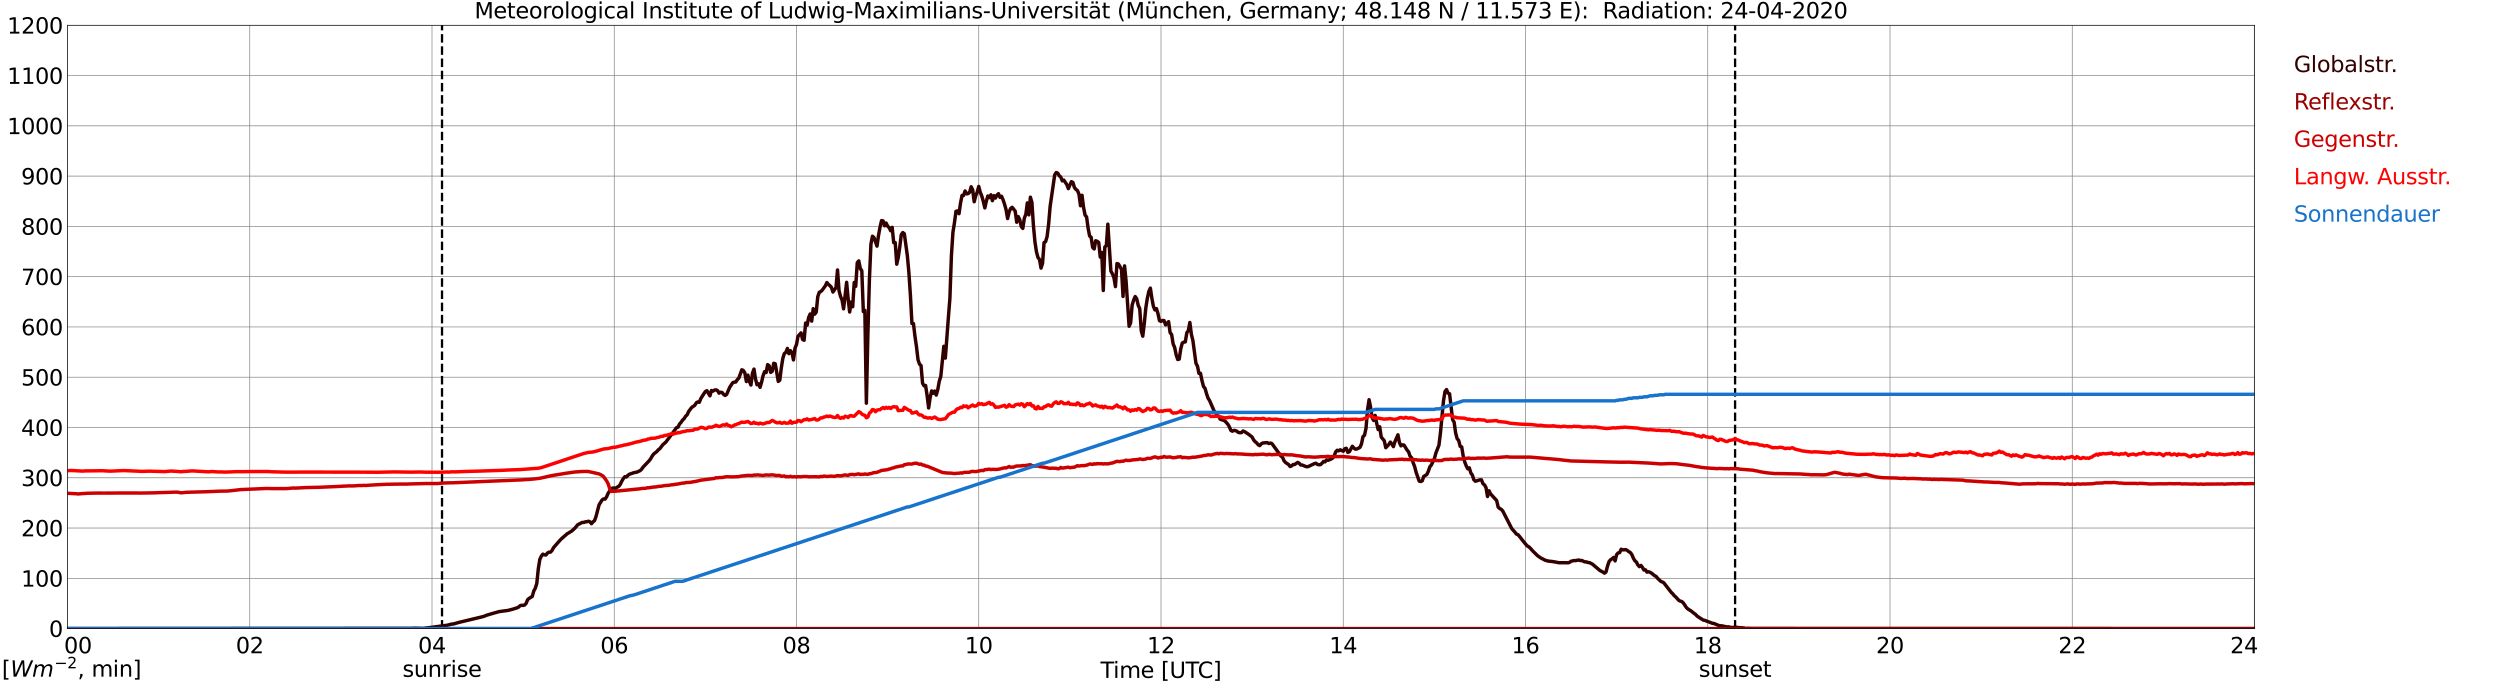 <?xml version="1.0" encoding="utf-8" standalone="no"?>
<!DOCTYPE svg PUBLIC "-//W3C//DTD SVG 1.1//EN"
  "http://www.w3.org/Graphics/SVG/1.1/DTD/svg11.dtd">
<svg xmlns:xlink="http://www.w3.org/1999/xlink" width="1085.4pt" height="296.64pt" viewBox="0 0 1085.4 296.64" xmlns="http://www.w3.org/2000/svg" version="1.1">
 <defs>
  <style type="text/css">*{stroke-linejoin: round; stroke-linecap: butt}</style>
 </defs>
 <g id="figure_1">
  <g id="patch_1">
   <path d="M 0 296.64 
L 1085.4 296.64 
L 1085.4 0 
L 0 0 
z
" style="fill: #ffffff"/>
  </g>
  <g id="axes_1">
   <g id="patch_2">
    <path d="M 29.306 272.909 
L 978.814 272.909 
L 978.814 10.976 
L 29.306 10.976 
z
" style="fill: #ffffff"/>
   </g>
   <g id="patch_3">
    <path d="M 978.814 272.909 
L 978.814 272.909 
L 978.814 10.976 
L 978.814 10.976 
z
" clip-path="url(#p757ab18e25)" style="fill: #d3d3d3; opacity: 0.25; stroke: #d3d3d3; stroke-linejoin: miter"/>
   </g>
   <g id="matplotlib.axis_1">
    <g id="xtick_1">
     <g id="line2d_1">
      <path d="M 29.306 272.909 
L 29.306 10.976 
" clip-path="url(#p757ab18e25)" style="fill: none; stroke: #808080; stroke-width: 0.3; stroke-linecap: square"/>
     </g>
     <g id="line2d_2"/>
     <g id="text_1">
      <!--    00 -->
      <g transform="translate(18.733 283.627) scale(0.095 -0.095)">
       <defs>
        <path id="DejaVuSans-20" transform="scale(0.016)"/>
        <path id="DejaVuSans-30" d="M 2034 4250 
Q 1547 4250 1301 3770 
Q 1056 3291 1056 2328 
Q 1056 1369 1301 889 
Q 1547 409 2034 409 
Q 2525 409 2770 889 
Q 3016 1369 3016 2328 
Q 3016 3291 2770 3770 
Q 2525 4250 2034 4250 
z
M 2034 4750 
Q 2819 4750 3233 4129 
Q 3647 3509 3647 2328 
Q 3647 1150 3233 529 
Q 2819 -91 2034 -91 
Q 1250 -91 836 529 
Q 422 1150 422 2328 
Q 422 3509 836 4129 
Q 1250 4750 2034 4750 
z
" transform="scale(0.016)"/>
       </defs>
       <use xlink:href="#DejaVuSans-20"/>
       <use xlink:href="#DejaVuSans-20" transform="translate(31.787 0)"/>
       <use xlink:href="#DejaVuSans-20" transform="translate(63.574 0)"/>
       <use xlink:href="#DejaVuSans-30" transform="translate(95.361 0)"/>
       <use xlink:href="#DejaVuSans-30" transform="translate(158.984 0)"/>
      </g>
     </g>
    </g>
    <g id="xtick_2">
     <g id="line2d_3">
      <path d="M 108.431 272.909 
L 108.431 10.976 
" clip-path="url(#p757ab18e25)" style="fill: none; stroke: #808080; stroke-width: 0.3; stroke-linecap: square"/>
     </g>
     <g id="line2d_4"/>
     <g id="text_2">
      <!-- 02 -->
      <g transform="translate(102.387 283.627) scale(0.095 -0.095)">
       <defs>
        <path id="DejaVuSans-32" d="M 1228 531 
L 3431 531 
L 3431 0 
L 469 0 
L 469 531 
Q 828 903 1448 1529 
Q 2069 2156 2228 2338 
Q 2531 2678 2651 2914 
Q 2772 3150 2772 3378 
Q 2772 3750 2511 3984 
Q 2250 4219 1831 4219 
Q 1534 4219 1204 4116 
Q 875 4013 500 3803 
L 500 4441 
Q 881 4594 1212 4672 
Q 1544 4750 1819 4750 
Q 2544 4750 2975 4387 
Q 3406 4025 3406 3419 
Q 3406 3131 3298 2873 
Q 3191 2616 2906 2266 
Q 2828 2175 2409 1742 
Q 1991 1309 1228 531 
z
" transform="scale(0.016)"/>
       </defs>
       <use xlink:href="#DejaVuSans-30"/>
       <use xlink:href="#DejaVuSans-32" transform="translate(63.623 0)"/>
      </g>
     </g>
    </g>
    <g id="xtick_3">
     <g id="line2d_5">
      <path d="M 187.557 272.909 
L 187.557 10.976 
" clip-path="url(#p757ab18e25)" style="fill: none; stroke: #808080; stroke-width: 0.3; stroke-linecap: square"/>
     </g>
     <g id="line2d_6"/>
     <g id="text_3">
      <!-- 04 -->
      <g transform="translate(181.513 283.627) scale(0.095 -0.095)">
       <defs>
        <path id="DejaVuSans-34" d="M 2419 4116 
L 825 1625 
L 2419 1625 
L 2419 4116 
z
M 2253 4666 
L 3047 4666 
L 3047 1625 
L 3713 1625 
L 3713 1100 
L 3047 1100 
L 3047 0 
L 2419 0 
L 2419 1100 
L 313 1100 
L 313 1709 
L 2253 4666 
z
" transform="scale(0.016)"/>
       </defs>
       <use xlink:href="#DejaVuSans-30"/>
       <use xlink:href="#DejaVuSans-34" transform="translate(63.623 0)"/>
      </g>
     </g>
    </g>
    <g id="xtick_4">
     <g id="line2d_7">
      <path d="M 266.683 272.909 
L 266.683 10.976 
" clip-path="url(#p757ab18e25)" style="fill: none; stroke: #808080; stroke-width: 0.3; stroke-linecap: square"/>
     </g>
     <g id="line2d_8"/>
     <g id="text_4">
      <!-- 06 -->
      <g transform="translate(260.638 283.627) scale(0.095 -0.095)">
       <defs>
        <path id="DejaVuSans-36" d="M 2113 2584 
Q 1688 2584 1439 2293 
Q 1191 2003 1191 1497 
Q 1191 994 1439 701 
Q 1688 409 2113 409 
Q 2538 409 2786 701 
Q 3034 994 3034 1497 
Q 3034 2003 2786 2293 
Q 2538 2584 2113 2584 
z
M 3366 4563 
L 3366 3988 
Q 3128 4100 2886 4159 
Q 2644 4219 2406 4219 
Q 1781 4219 1451 3797 
Q 1122 3375 1075 2522 
Q 1259 2794 1537 2939 
Q 1816 3084 2150 3084 
Q 2853 3084 3261 2657 
Q 3669 2231 3669 1497 
Q 3669 778 3244 343 
Q 2819 -91 2113 -91 
Q 1303 -91 875 529 
Q 447 1150 447 2328 
Q 447 3434 972 4092 
Q 1497 4750 2381 4750 
Q 2619 4750 2861 4703 
Q 3103 4656 3366 4563 
z
" transform="scale(0.016)"/>
       </defs>
       <use xlink:href="#DejaVuSans-30"/>
       <use xlink:href="#DejaVuSans-36" transform="translate(63.623 0)"/>
      </g>
     </g>
    </g>
    <g id="xtick_5">
     <g id="line2d_9">
      <path d="M 345.808 272.909 
L 345.808 10.976 
" clip-path="url(#p757ab18e25)" style="fill: none; stroke: #808080; stroke-width: 0.3; stroke-linecap: square"/>
     </g>
     <g id="line2d_10"/>
     <g id="text_5">
      <!-- 08 -->
      <g transform="translate(339.764 283.627) scale(0.095 -0.095)">
       <defs>
        <path id="DejaVuSans-38" d="M 2034 2216 
Q 1584 2216 1326 1975 
Q 1069 1734 1069 1313 
Q 1069 891 1326 650 
Q 1584 409 2034 409 
Q 2484 409 2743 651 
Q 3003 894 3003 1313 
Q 3003 1734 2745 1975 
Q 2488 2216 2034 2216 
z
M 1403 2484 
Q 997 2584 770 2862 
Q 544 3141 544 3541 
Q 544 4100 942 4425 
Q 1341 4750 2034 4750 
Q 2731 4750 3128 4425 
Q 3525 4100 3525 3541 
Q 3525 3141 3298 2862 
Q 3072 2584 2669 2484 
Q 3125 2378 3379 2068 
Q 3634 1759 3634 1313 
Q 3634 634 3220 271 
Q 2806 -91 2034 -91 
Q 1263 -91 848 271 
Q 434 634 434 1313 
Q 434 1759 690 2068 
Q 947 2378 1403 2484 
z
M 1172 3481 
Q 1172 3119 1398 2916 
Q 1625 2713 2034 2713 
Q 2441 2713 2670 2916 
Q 2900 3119 2900 3481 
Q 2900 3844 2670 4047 
Q 2441 4250 2034 4250 
Q 1625 4250 1398 4047 
Q 1172 3844 1172 3481 
z
" transform="scale(0.016)"/>
       </defs>
       <use xlink:href="#DejaVuSans-30"/>
       <use xlink:href="#DejaVuSans-38" transform="translate(63.623 0)"/>
      </g>
     </g>
    </g>
    <g id="xtick_6">
     <g id="line2d_11">
      <path d="M 424.934 272.909 
L 424.934 10.976 
" clip-path="url(#p757ab18e25)" style="fill: none; stroke: #808080; stroke-width: 0.3; stroke-linecap: square"/>
     </g>
     <g id="line2d_12"/>
     <g id="text_6">
      <!-- 10 -->
      <g transform="translate(418.89 283.627) scale(0.095 -0.095)">
       <defs>
        <path id="DejaVuSans-31" d="M 794 531 
L 1825 531 
L 1825 4091 
L 703 3866 
L 703 4441 
L 1819 4666 
L 2450 4666 
L 2450 531 
L 3481 531 
L 3481 0 
L 794 0 
L 794 531 
z
" transform="scale(0.016)"/>
       </defs>
       <use xlink:href="#DejaVuSans-31"/>
       <use xlink:href="#DejaVuSans-30" transform="translate(63.623 0)"/>
      </g>
     </g>
    </g>
    <g id="xtick_7">
     <g id="line2d_13">
      <path d="M 504.06 272.909 
L 504.06 10.976 
" clip-path="url(#p757ab18e25)" style="fill: none; stroke: #808080; stroke-width: 0.3; stroke-linecap: square"/>
     </g>
     <g id="line2d_14"/>
     <g id="text_7">
      <!-- 12 -->
      <g transform="translate(498.015 283.627) scale(0.095 -0.095)">
       <use xlink:href="#DejaVuSans-31"/>
       <use xlink:href="#DejaVuSans-32" transform="translate(63.623 0)"/>
      </g>
     </g>
    </g>
    <g id="xtick_8">
     <g id="line2d_15">
      <path d="M 583.185 272.909 
L 583.185 10.976 
" clip-path="url(#p757ab18e25)" style="fill: none; stroke: #808080; stroke-width: 0.3; stroke-linecap: square"/>
     </g>
     <g id="line2d_16"/>
     <g id="text_8">
      <!-- 14 -->
      <g transform="translate(577.141 283.627) scale(0.095 -0.095)">
       <use xlink:href="#DejaVuSans-31"/>
       <use xlink:href="#DejaVuSans-34" transform="translate(63.623 0)"/>
      </g>
     </g>
    </g>
    <g id="xtick_9">
     <g id="line2d_17">
      <path d="M 662.311 272.909 
L 662.311 10.976 
" clip-path="url(#p757ab18e25)" style="fill: none; stroke: #808080; stroke-width: 0.3; stroke-linecap: square"/>
     </g>
     <g id="line2d_18"/>
     <g id="text_9">
      <!-- 16 -->
      <g transform="translate(656.267 283.627) scale(0.095 -0.095)">
       <use xlink:href="#DejaVuSans-31"/>
       <use xlink:href="#DejaVuSans-36" transform="translate(63.623 0)"/>
      </g>
     </g>
    </g>
    <g id="xtick_10">
     <g id="line2d_19">
      <path d="M 741.437 272.909 
L 741.437 10.976 
" clip-path="url(#p757ab18e25)" style="fill: none; stroke: #808080; stroke-width: 0.3; stroke-linecap: square"/>
     </g>
     <g id="line2d_20"/>
     <g id="text_10">
      <!-- 18 -->
      <g transform="translate(735.392 283.627) scale(0.095 -0.095)">
       <use xlink:href="#DejaVuSans-31"/>
       <use xlink:href="#DejaVuSans-38" transform="translate(63.623 0)"/>
      </g>
     </g>
    </g>
    <g id="xtick_11">
     <g id="line2d_21">
      <path d="M 820.562 272.909 
L 820.562 10.976 
" clip-path="url(#p757ab18e25)" style="fill: none; stroke: #808080; stroke-width: 0.3; stroke-linecap: square"/>
     </g>
     <g id="line2d_22"/>
     <g id="text_11">
      <!-- 20 -->
      <g transform="translate(814.518 283.627) scale(0.095 -0.095)">
       <use xlink:href="#DejaVuSans-32"/>
       <use xlink:href="#DejaVuSans-30" transform="translate(63.623 0)"/>
      </g>
     </g>
    </g>
    <g id="xtick_12">
     <g id="line2d_23">
      <path d="M 899.688 272.909 
L 899.688 10.976 
" clip-path="url(#p757ab18e25)" style="fill: none; stroke: #808080; stroke-width: 0.3; stroke-linecap: square"/>
     </g>
     <g id="line2d_24"/>
     <g id="text_12">
      <!-- 22 -->
      <g transform="translate(893.644 283.627) scale(0.095 -0.095)">
       <use xlink:href="#DejaVuSans-32"/>
       <use xlink:href="#DejaVuSans-32" transform="translate(63.623 0)"/>
      </g>
     </g>
    </g>
    <g id="xtick_13">
     <g id="line2d_25">
      <path d="M 978.814 272.909 
L 978.814 10.976 
" clip-path="url(#p757ab18e25)" style="fill: none; stroke: #808080; stroke-width: 0.3; stroke-linecap: square"/>
     </g>
     <g id="line2d_26"/>
     <g id="text_13">
      <!-- 24    -->
      <g transform="translate(968.241 283.627) scale(0.095 -0.095)">
       <use xlink:href="#DejaVuSans-32"/>
       <use xlink:href="#DejaVuSans-34" transform="translate(63.623 0)"/>
       <use xlink:href="#DejaVuSans-20" transform="translate(127.246 0)"/>
       <use xlink:href="#DejaVuSans-20" transform="translate(159.033 0)"/>
       <use xlink:href="#DejaVuSans-20" transform="translate(190.82 0)"/>
      </g>
     </g>
    </g>
    <g id="text_14">
     <!-- Time [UTC] -->
     <g transform="translate(477.806 294.322) scale(0.095 -0.095)">
      <defs>
       <path id="DejaVuSans-54" d="M -19 4666 
L 3928 4666 
L 3928 4134 
L 2272 4134 
L 2272 0 
L 1638 0 
L 1638 4134 
L -19 4134 
L -19 4666 
z
" transform="scale(0.016)"/>
       <path id="DejaVuSans-69" d="M 603 3500 
L 1178 3500 
L 1178 0 
L 603 0 
L 603 3500 
z
M 603 4863 
L 1178 4863 
L 1178 4134 
L 603 4134 
L 603 4863 
z
" transform="scale(0.016)"/>
       <path id="DejaVuSans-6d" d="M 3328 2828 
Q 3544 3216 3844 3400 
Q 4144 3584 4550 3584 
Q 5097 3584 5394 3201 
Q 5691 2819 5691 2113 
L 5691 0 
L 5113 0 
L 5113 2094 
Q 5113 2597 4934 2840 
Q 4756 3084 4391 3084 
Q 3944 3084 3684 2787 
Q 3425 2491 3425 1978 
L 3425 0 
L 2847 0 
L 2847 2094 
Q 2847 2600 2669 2842 
Q 2491 3084 2119 3084 
Q 1678 3084 1418 2786 
Q 1159 2488 1159 1978 
L 1159 0 
L 581 0 
L 581 3500 
L 1159 3500 
L 1159 2956 
Q 1356 3278 1631 3431 
Q 1906 3584 2284 3584 
Q 2666 3584 2933 3390 
Q 3200 3197 3328 2828 
z
" transform="scale(0.016)"/>
       <path id="DejaVuSans-65" d="M 3597 1894 
L 3597 1613 
L 953 1613 
Q 991 1019 1311 708 
Q 1631 397 2203 397 
Q 2534 397 2845 478 
Q 3156 559 3463 722 
L 3463 178 
Q 3153 47 2828 -22 
Q 2503 -91 2169 -91 
Q 1331 -91 842 396 
Q 353 884 353 1716 
Q 353 2575 817 3079 
Q 1281 3584 2069 3584 
Q 2775 3584 3186 3129 
Q 3597 2675 3597 1894 
z
M 3022 2063 
Q 3016 2534 2758 2815 
Q 2500 3097 2075 3097 
Q 1594 3097 1305 2825 
Q 1016 2553 972 2059 
L 3022 2063 
z
" transform="scale(0.016)"/>
       <path id="DejaVuSans-5b" d="M 550 4863 
L 1875 4863 
L 1875 4416 
L 1125 4416 
L 1125 -397 
L 1875 -397 
L 1875 -844 
L 550 -844 
L 550 4863 
z
" transform="scale(0.016)"/>
       <path id="DejaVuSans-55" d="M 556 4666 
L 1191 4666 
L 1191 1831 
Q 1191 1081 1462 751 
Q 1734 422 2344 422 
Q 2950 422 3222 751 
Q 3494 1081 3494 1831 
L 3494 4666 
L 4128 4666 
L 4128 1753 
Q 4128 841 3676 375 
Q 3225 -91 2344 -91 
Q 1459 -91 1007 375 
Q 556 841 556 1753 
L 556 4666 
z
" transform="scale(0.016)"/>
       <path id="DejaVuSans-43" d="M 4122 4306 
L 4122 3641 
Q 3803 3938 3442 4084 
Q 3081 4231 2675 4231 
Q 1875 4231 1450 3742 
Q 1025 3253 1025 2328 
Q 1025 1406 1450 917 
Q 1875 428 2675 428 
Q 3081 428 3442 575 
Q 3803 722 4122 1019 
L 4122 359 
Q 3791 134 3420 21 
Q 3050 -91 2638 -91 
Q 1578 -91 968 557 
Q 359 1206 359 2328 
Q 359 3453 968 4101 
Q 1578 4750 2638 4750 
Q 3056 4750 3426 4639 
Q 3797 4528 4122 4306 
z
" transform="scale(0.016)"/>
       <path id="DejaVuSans-5d" d="M 1947 4863 
L 1947 -844 
L 622 -844 
L 622 -397 
L 1369 -397 
L 1369 4416 
L 622 4416 
L 622 4863 
L 1947 4863 
z
" transform="scale(0.016)"/>
      </defs>
      <use xlink:href="#DejaVuSans-54"/>
      <use xlink:href="#DejaVuSans-69" transform="translate(57.959 0)"/>
      <use xlink:href="#DejaVuSans-6d" transform="translate(85.742 0)"/>
      <use xlink:href="#DejaVuSans-65" transform="translate(183.154 0)"/>
      <use xlink:href="#DejaVuSans-20" transform="translate(244.678 0)"/>
      <use xlink:href="#DejaVuSans-5b" transform="translate(276.465 0)"/>
      <use xlink:href="#DejaVuSans-55" transform="translate(315.479 0)"/>
      <use xlink:href="#DejaVuSans-54" transform="translate(388.672 0)"/>
      <use xlink:href="#DejaVuSans-43" transform="translate(443.881 0)"/>
      <use xlink:href="#DejaVuSans-5d" transform="translate(513.705 0)"/>
     </g>
    </g>
   </g>
   <g id="matplotlib.axis_2">
    <g id="ytick_1">
     <g id="line2d_27">
      <path d="M 29.306 272.909 
L 978.814 272.909 
" clip-path="url(#p757ab18e25)" style="fill: none; stroke: #808080; stroke-width: 0.3; stroke-linecap: square"/>
     </g>
     <g id="line2d_28"/>
     <g id="text_15">
      <!-- 0 -->
      <g transform="translate(21.261 276.518) scale(0.095 -0.095)">
       <use xlink:href="#DejaVuSans-30"/>
      </g>
     </g>
    </g>
    <g id="ytick_2">
     <g id="line2d_29">
      <path d="M 29.306 251.081 
L 978.814 251.081 
" clip-path="url(#p757ab18e25)" style="fill: none; stroke: #808080; stroke-width: 0.3; stroke-linecap: square"/>
     </g>
     <g id="line2d_30"/>
     <g id="text_16">
      <!-- 100 -->
      <g transform="translate(9.173 254.69) scale(0.095 -0.095)">
       <use xlink:href="#DejaVuSans-31"/>
       <use xlink:href="#DejaVuSans-30" transform="translate(63.623 0)"/>
       <use xlink:href="#DejaVuSans-30" transform="translate(127.246 0)"/>
      </g>
     </g>
    </g>
    <g id="ytick_3">
     <g id="line2d_31">
      <path d="M 29.306 229.253 
L 978.814 229.253 
" clip-path="url(#p757ab18e25)" style="fill: none; stroke: #808080; stroke-width: 0.3; stroke-linecap: square"/>
     </g>
     <g id="line2d_32"/>
     <g id="text_17">
      <!-- 200 -->
      <g transform="translate(9.173 232.863) scale(0.095 -0.095)">
       <use xlink:href="#DejaVuSans-32"/>
       <use xlink:href="#DejaVuSans-30" transform="translate(63.623 0)"/>
       <use xlink:href="#DejaVuSans-30" transform="translate(127.246 0)"/>
      </g>
     </g>
    </g>
    <g id="ytick_4">
     <g id="line2d_33">
      <path d="M 29.306 207.426 
L 978.814 207.426 
" clip-path="url(#p757ab18e25)" style="fill: none; stroke: #808080; stroke-width: 0.3; stroke-linecap: square"/>
     </g>
     <g id="line2d_34"/>
     <g id="text_18">
      <!-- 300 -->
      <g transform="translate(9.173 211.035) scale(0.095 -0.095)">
       <defs>
        <path id="DejaVuSans-33" d="M 2597 2516 
Q 3050 2419 3304 2112 
Q 3559 1806 3559 1356 
Q 3559 666 3084 287 
Q 2609 -91 1734 -91 
Q 1441 -91 1130 -33 
Q 819 25 488 141 
L 488 750 
Q 750 597 1062 519 
Q 1375 441 1716 441 
Q 2309 441 2620 675 
Q 2931 909 2931 1356 
Q 2931 1769 2642 2001 
Q 2353 2234 1838 2234 
L 1294 2234 
L 1294 2753 
L 1863 2753 
Q 2328 2753 2575 2939 
Q 2822 3125 2822 3475 
Q 2822 3834 2567 4026 
Q 2313 4219 1838 4219 
Q 1578 4219 1281 4162 
Q 984 4106 628 3988 
L 628 4550 
Q 988 4650 1302 4700 
Q 1616 4750 1894 4750 
Q 2613 4750 3031 4423 
Q 3450 4097 3450 3541 
Q 3450 3153 3228 2886 
Q 3006 2619 2597 2516 
z
" transform="scale(0.016)"/>
       </defs>
       <use xlink:href="#DejaVuSans-33"/>
       <use xlink:href="#DejaVuSans-30" transform="translate(63.623 0)"/>
       <use xlink:href="#DejaVuSans-30" transform="translate(127.246 0)"/>
      </g>
     </g>
    </g>
    <g id="ytick_5">
     <g id="line2d_35">
      <path d="M 29.306 185.598 
L 978.814 185.598 
" clip-path="url(#p757ab18e25)" style="fill: none; stroke: #808080; stroke-width: 0.3; stroke-linecap: square"/>
     </g>
     <g id="line2d_36"/>
     <g id="text_19">
      <!-- 400 -->
      <g transform="translate(9.173 189.207) scale(0.095 -0.095)">
       <use xlink:href="#DejaVuSans-34"/>
       <use xlink:href="#DejaVuSans-30" transform="translate(63.623 0)"/>
       <use xlink:href="#DejaVuSans-30" transform="translate(127.246 0)"/>
      </g>
     </g>
    </g>
    <g id="ytick_6">
     <g id="line2d_37">
      <path d="M 29.306 163.77 
L 978.814 163.77 
" clip-path="url(#p757ab18e25)" style="fill: none; stroke: #808080; stroke-width: 0.3; stroke-linecap: square"/>
     </g>
     <g id="line2d_38"/>
     <g id="text_20">
      <!-- 500 -->
      <g transform="translate(9.173 167.379) scale(0.095 -0.095)">
       <defs>
        <path id="DejaVuSans-35" d="M 691 4666 
L 3169 4666 
L 3169 4134 
L 1269 4134 
L 1269 2991 
Q 1406 3038 1543 3061 
Q 1681 3084 1819 3084 
Q 2600 3084 3056 2656 
Q 3513 2228 3513 1497 
Q 3513 744 3044 326 
Q 2575 -91 1722 -91 
Q 1428 -91 1123 -41 
Q 819 9 494 109 
L 494 744 
Q 775 591 1075 516 
Q 1375 441 1709 441 
Q 2250 441 2565 725 
Q 2881 1009 2881 1497 
Q 2881 1984 2565 2268 
Q 2250 2553 1709 2553 
Q 1456 2553 1204 2497 
Q 953 2441 691 2322 
L 691 4666 
z
" transform="scale(0.016)"/>
       </defs>
       <use xlink:href="#DejaVuSans-35"/>
       <use xlink:href="#DejaVuSans-30" transform="translate(63.623 0)"/>
       <use xlink:href="#DejaVuSans-30" transform="translate(127.246 0)"/>
      </g>
     </g>
    </g>
    <g id="ytick_7">
     <g id="line2d_39">
      <path d="M 29.306 141.942 
L 978.814 141.942 
" clip-path="url(#p757ab18e25)" style="fill: none; stroke: #808080; stroke-width: 0.3; stroke-linecap: square"/>
     </g>
     <g id="line2d_40"/>
     <g id="text_21">
      <!-- 600 -->
      <g transform="translate(9.173 145.551) scale(0.095 -0.095)">
       <use xlink:href="#DejaVuSans-36"/>
       <use xlink:href="#DejaVuSans-30" transform="translate(63.623 0)"/>
       <use xlink:href="#DejaVuSans-30" transform="translate(127.246 0)"/>
      </g>
     </g>
    </g>
    <g id="ytick_8">
     <g id="line2d_41">
      <path d="M 29.306 120.114 
L 978.814 120.114 
" clip-path="url(#p757ab18e25)" style="fill: none; stroke: #808080; stroke-width: 0.3; stroke-linecap: square"/>
     </g>
     <g id="line2d_42"/>
     <g id="text_22">
      <!-- 700 -->
      <g transform="translate(9.173 123.724) scale(0.095 -0.095)">
       <defs>
        <path id="DejaVuSans-37" d="M 525 4666 
L 3525 4666 
L 3525 4397 
L 1831 0 
L 1172 0 
L 2766 4134 
L 525 4134 
L 525 4666 
z
" transform="scale(0.016)"/>
       </defs>
       <use xlink:href="#DejaVuSans-37"/>
       <use xlink:href="#DejaVuSans-30" transform="translate(63.623 0)"/>
       <use xlink:href="#DejaVuSans-30" transform="translate(127.246 0)"/>
      </g>
     </g>
    </g>
    <g id="ytick_9">
     <g id="line2d_43">
      <path d="M 29.306 98.287 
L 978.814 98.287 
" clip-path="url(#p757ab18e25)" style="fill: none; stroke: #808080; stroke-width: 0.3; stroke-linecap: square"/>
     </g>
     <g id="line2d_44"/>
     <g id="text_23">
      <!-- 800 -->
      <g transform="translate(9.173 101.896) scale(0.095 -0.095)">
       <use xlink:href="#DejaVuSans-38"/>
       <use xlink:href="#DejaVuSans-30" transform="translate(63.623 0)"/>
       <use xlink:href="#DejaVuSans-30" transform="translate(127.246 0)"/>
      </g>
     </g>
    </g>
    <g id="ytick_10">
     <g id="line2d_45">
      <path d="M 29.306 76.459 
L 978.814 76.459 
" clip-path="url(#p757ab18e25)" style="fill: none; stroke: #808080; stroke-width: 0.3; stroke-linecap: square"/>
     </g>
     <g id="line2d_46"/>
     <g id="text_24">
      <!-- 900 -->
      <g transform="translate(9.173 80.068) scale(0.095 -0.095)">
       <defs>
        <path id="DejaVuSans-39" d="M 703 97 
L 703 672 
Q 941 559 1184 500 
Q 1428 441 1663 441 
Q 2288 441 2617 861 
Q 2947 1281 2994 2138 
Q 2813 1869 2534 1725 
Q 2256 1581 1919 1581 
Q 1219 1581 811 2004 
Q 403 2428 403 3163 
Q 403 3881 828 4315 
Q 1253 4750 1959 4750 
Q 2769 4750 3195 4129 
Q 3622 3509 3622 2328 
Q 3622 1225 3098 567 
Q 2575 -91 1691 -91 
Q 1453 -91 1209 -44 
Q 966 3 703 97 
z
M 1959 2075 
Q 2384 2075 2632 2365 
Q 2881 2656 2881 3163 
Q 2881 3666 2632 3958 
Q 2384 4250 1959 4250 
Q 1534 4250 1286 3958 
Q 1038 3666 1038 3163 
Q 1038 2656 1286 2365 
Q 1534 2075 1959 2075 
z
" transform="scale(0.016)"/>
       </defs>
       <use xlink:href="#DejaVuSans-39"/>
       <use xlink:href="#DejaVuSans-30" transform="translate(63.623 0)"/>
       <use xlink:href="#DejaVuSans-30" transform="translate(127.246 0)"/>
      </g>
     </g>
    </g>
    <g id="ytick_11">
     <g id="line2d_47">
      <path d="M 29.306 54.631 
L 978.814 54.631 
" clip-path="url(#p757ab18e25)" style="fill: none; stroke: #808080; stroke-width: 0.3; stroke-linecap: square"/>
     </g>
     <g id="line2d_48"/>
     <g id="text_25">
      <!-- 1000 -->
      <g transform="translate(3.128 58.24) scale(0.095 -0.095)">
       <use xlink:href="#DejaVuSans-31"/>
       <use xlink:href="#DejaVuSans-30" transform="translate(63.623 0)"/>
       <use xlink:href="#DejaVuSans-30" transform="translate(127.246 0)"/>
       <use xlink:href="#DejaVuSans-30" transform="translate(190.869 0)"/>
      </g>
     </g>
    </g>
    <g id="ytick_12">
     <g id="line2d_49">
      <path d="M 29.306 32.803 
L 978.814 32.803 
" clip-path="url(#p757ab18e25)" style="fill: none; stroke: #808080; stroke-width: 0.3; stroke-linecap: square"/>
     </g>
     <g id="line2d_50"/>
     <g id="text_26">
      <!-- 1100 -->
      <g transform="translate(3.128 36.413) scale(0.095 -0.095)">
       <use xlink:href="#DejaVuSans-31"/>
       <use xlink:href="#DejaVuSans-31" transform="translate(63.623 0)"/>
       <use xlink:href="#DejaVuSans-30" transform="translate(127.246 0)"/>
       <use xlink:href="#DejaVuSans-30" transform="translate(190.869 0)"/>
      </g>
     </g>
    </g>
    <g id="ytick_13">
     <g id="line2d_51">
      <path d="M 29.306 10.976 
L 978.814 10.976 
" clip-path="url(#p757ab18e25)" style="fill: none; stroke: #808080; stroke-width: 0.3; stroke-linecap: square"/>
     </g>
     <g id="line2d_52"/>
     <g id="text_27">
      <!-- 1200 -->
      <g transform="translate(3.128 14.585) scale(0.095 -0.095)">
       <use xlink:href="#DejaVuSans-31"/>
       <use xlink:href="#DejaVuSans-32" transform="translate(63.623 0)"/>
       <use xlink:href="#DejaVuSans-30" transform="translate(127.246 0)"/>
       <use xlink:href="#DejaVuSans-30" transform="translate(190.869 0)"/>
      </g>
     </g>
    </g>
   </g>
   <g id="line2d_53">
    <path d="M 191.909 272.909 
L 191.909 10.976 
" clip-path="url(#p757ab18e25)" style="fill: none; stroke-dasharray: 3.7,1.6; stroke-dashoffset: 0; stroke: #000000"/>
   </g>
   <g id="line2d_54">
    <path d="M 753.306 272.909 
L 753.306 10.976 
" clip-path="url(#p757ab18e25)" style="fill: none; stroke-dasharray: 3.7,1.6; stroke-dashoffset: 0; stroke: #000000"/>
   </g>
   <g id="line2d_55">
    <path d="M 29.306 272.909 
L 178.326 272.821 
L 180.304 272.739 
L 181.623 272.78 
L 183.601 272.863 
L 194.151 271.457 
L 196.129 270.94 
L 196.788 270.92 
L 199.426 270.176 
L 208.657 267.965 
L 209.976 267.633 
L 211.295 267.096 
L 212.614 266.703 
L 216.57 265.566 
L 218.548 265.278 
L 220.526 265.029 
L 222.504 264.512 
L 224.482 263.892 
L 225.142 263.582 
L 225.801 262.984 
L 226.461 262.776 
L 227.12 262.859 
L 227.779 262.652 
L 228.439 261.929 
L 229.098 260.316 
L 229.757 259.779 
L 231.076 258.952 
L 231.736 256.636 
L 232.395 255.396 
L 233.054 253.31 
L 233.714 246.923 
L 234.373 242.85 
L 235.033 241.444 
L 235.692 240.597 
L 236.351 240.887 
L 237.011 240.949 
L 237.67 240.121 
L 238.329 239.728 
L 238.989 239.728 
L 239.648 239.026 
L 240.308 237.786 
L 242.286 235.511 
L 243.604 234.044 
L 246.242 231.75 
L 248.22 230.552 
L 249.539 229.352 
L 250.858 227.802 
L 252.836 226.789 
L 253.495 226.83 
L 254.155 226.542 
L 254.814 226.52 
L 255.473 226.293 
L 256.133 226.542 
L 256.792 227.367 
L 257.451 226.562 
L 258.111 226.066 
L 258.77 224.226 
L 260.089 219.182 
L 261.408 217.054 
L 262.067 216.6 
L 262.726 216.68 
L 263.386 215.648 
L 264.045 214.118 
L 265.364 212.156 
L 266.023 211.907 
L 266.683 211.865 
L 267.342 212.009 
L 268.002 211.472 
L 268.661 211.143 
L 269.32 210.252 
L 269.98 208.868 
L 270.639 207.753 
L 271.298 206.967 
L 271.958 207.092 
L 272.617 206.347 
L 273.277 205.891 
L 275.255 205.21 
L 276.573 204.961 
L 277.892 204.341 
L 278.552 203.741 
L 279.211 202.791 
L 281.849 200.022 
L 282.508 199.133 
L 283.167 197.974 
L 283.827 197.086 
L 285.145 196.053 
L 285.805 195.287 
L 286.464 194.792 
L 287.783 193.076 
L 289.102 191.919 
L 291.739 188.383 
L 293.058 186.587 
L 293.717 185.655 
L 294.377 185.469 
L 295.036 184.085 
L 295.696 183.36 
L 296.355 182.369 
L 297.014 181.769 
L 297.674 180.695 
L 298.333 180.095 
L 298.992 178.628 
L 300.311 176.891 
L 301.63 175.983 
L 302.289 174.907 
L 302.949 174.494 
L 303.608 174.66 
L 304.267 173.025 
L 305.586 170.938 
L 306.246 169.987 
L 306.905 169.615 
L 308.224 171.848 
L 308.883 169.533 
L 309.543 169.823 
L 310.202 169.367 
L 310.861 169.264 
L 311.521 169.554 
L 312.18 170.689 
L 312.839 170.297 
L 313.499 170.401 
L 314.158 171.229 
L 314.818 171.683 
L 315.477 171.248 
L 316.796 168.168 
L 318.114 166.165 
L 318.774 165.916 
L 319.433 165.852 
L 320.093 164.84 
L 320.752 164.178 
L 322.071 160.542 
L 322.73 160.852 
L 323.39 161.947 
L 324.049 165.647 
L 324.708 162.877 
L 325.368 165.625 
L 326.027 167.177 
L 326.686 162.05 
L 327.346 160.251 
L 328.005 164.51 
L 328.665 167.031 
L 329.324 166.577 
L 329.983 168.168 
L 330.643 165.935 
L 331.302 163.085 
L 331.961 161.347 
L 332.621 161.74 
L 333.28 158.309 
L 333.94 158.804 
L 334.599 161.679 
L 335.258 161.203 
L 335.918 157.73 
L 336.577 157.938 
L 337.896 165.584 
L 338.555 165.047 
L 339.215 159.734 
L 339.874 155.58 
L 340.533 153.472 
L 341.193 152.976 
L 341.852 151.28 
L 342.512 153.555 
L 343.171 152.251 
L 343.83 153.101 
L 344.49 156.263 
L 345.149 151.178 
L 345.808 149.586 
L 346.468 145.989 
L 347.787 144.522 
L 348.446 147.375 
L 349.105 147.727 
L 349.765 140.244 
L 350.424 141.194 
L 351.083 137.845 
L 351.743 136.315 
L 352.402 139.417 
L 353.062 134.021 
L 353.721 136.398 
L 354.38 135.468 
L 355.04 128.813 
L 355.699 126.89 
L 356.359 126.58 
L 357.018 125.918 
L 358.337 124.078 
L 358.996 122.673 
L 359.655 123.48 
L 360.315 124.037 
L 360.974 124.762 
L 361.634 126.787 
L 362.952 124.864 
L 363.612 117.216 
L 364.271 126.145 
L 364.93 128.708 
L 365.59 130.26 
L 366.249 134.084 
L 367.568 122.57 
L 368.227 129.743 
L 368.887 135.468 
L 369.546 131.127 
L 370.206 133.174 
L 370.865 122.653 
L 371.524 124.305 
L 372.184 114.053 
L 372.843 113.269 
L 373.502 116.596 
L 374.162 117.567 
L 374.821 135.283 
L 375.481 134.746 
L 376.14 175.053 
L 376.799 145.12 
L 377.459 121.413 
L 378.118 106.055 
L 378.777 102.561 
L 379.437 103.119 
L 380.756 106.861 
L 381.415 102.231 
L 382.074 98.592 
L 382.734 95.781 
L 383.393 95.905 
L 384.053 98.034 
L 384.712 96.835 
L 385.371 98.18 
L 386.031 98.819 
L 386.69 100.184 
L 387.349 98.717 
L 388.009 105.352 
L 388.668 105.331 
L 389.328 114.695 
L 389.987 111.8 
L 390.646 107.232 
L 391.306 101.88 
L 391.965 100.969 
L 392.624 101.487 
L 393.943 111.078 
L 394.603 118.375 
L 395.262 128.171 
L 395.921 140.43 
L 396.581 140.491 
L 397.24 145.989 
L 397.899 150.516 
L 398.559 156.159 
L 399.218 158.101 
L 399.878 158.721 
L 400.537 166.37 
L 401.196 167.507 
L 401.856 167.363 
L 402.515 171.744 
L 403.175 177.118 
L 403.834 172.571 
L 404.493 169.718 
L 405.153 170.753 
L 405.812 169.781 
L 406.471 171.538 
L 407.131 169.203 
L 407.79 165.523 
L 408.45 163.456 
L 409.768 150.35 
L 410.428 155.478 
L 411.746 137.845 
L 412.406 129.557 
L 413.065 110.995 
L 413.725 100.845 
L 414.384 96.733 
L 415.043 91.751 
L 415.703 91.564 
L 416.362 92.764 
L 417.022 88.154 
L 417.681 84.847 
L 418.34 84.867 
L 419 82.905 
L 419.659 84.164 
L 420.318 84.062 
L 420.978 83.461 
L 421.637 81.084 
L 422.297 82.429 
L 422.956 87.595 
L 423.615 85.033 
L 424.275 83.359 
L 424.934 80.96 
L 425.593 83.503 
L 426.253 85.116 
L 426.912 87.43 
L 427.572 90.263 
L 428.231 87.307 
L 428.89 85.094 
L 429.55 85.797 
L 430.209 84.579 
L 430.869 87.12 
L 431.528 84.95 
L 432.187 85.985 
L 432.847 84.681 
L 433.506 84.103 
L 434.165 85.694 
L 434.825 85.218 
L 435.484 86.727 
L 436.144 88.691 
L 436.803 91.068 
L 437.462 94.893 
L 438.122 92.02 
L 438.781 90.509 
L 439.44 90.014 
L 440.759 91.669 
L 441.419 96.484 
L 442.078 94.046 
L 442.737 95.41 
L 443.397 98.365 
L 444.056 99.171 
L 444.716 94.768 
L 445.375 93.033 
L 446.034 88.091 
L 446.694 93.279 
L 447.353 85.611 
L 448.012 87.886 
L 448.672 97.931 
L 449.331 105.001 
L 449.991 109.34 
L 450.65 111.8 
L 451.309 112.628 
L 451.969 116.391 
L 452.628 114.302 
L 453.287 105.331 
L 453.947 104.918 
L 454.606 102.726 
L 455.266 97.331 
L 455.925 89.58 
L 457.903 75.959 
L 458.563 74.905 
L 459.222 75.173 
L 459.881 76.311 
L 460.541 76.867 
L 461.2 78.522 
L 461.859 78.19 
L 463.178 80.154 
L 463.838 81.892 
L 465.156 78.873 
L 465.816 79.225 
L 466.475 81.416 
L 467.134 82.243 
L 467.794 82.739 
L 468.453 84.35 
L 469.113 89.333 
L 469.772 84.784 
L 470.431 89.994 
L 471.091 93.384 
L 471.75 94.17 
L 472.409 99.068 
L 473.069 102.458 
L 473.728 103.017 
L 474.388 107.439 
L 475.047 108.081 
L 475.706 104.525 
L 476.366 104.774 
L 477.025 105.269 
L 477.685 111.615 
L 478.344 109.609 
L 479.003 126.126 
L 479.663 107.232 
L 480.322 106.653 
L 480.981 97.331 
L 482.3 117.692 
L 482.96 118.87 
L 483.619 120.523 
L 484.278 124.43 
L 484.938 114.426 
L 485.597 114.653 
L 486.916 116.969 
L 487.575 128.708 
L 488.235 115.439 
L 488.894 122.053 
L 490.213 141.648 
L 490.872 140.139 
L 491.532 132.471 
L 492.191 130.28 
L 492.85 128.75 
L 493.51 129.682 
L 494.169 132.574 
L 494.828 134.021 
L 495.488 143.612 
L 496.147 145.948 
L 496.807 140.388 
L 497.466 133.733 
L 498.125 129.516 
L 498.785 126.497 
L 499.444 125.091 
L 500.103 129.535 
L 500.763 133.008 
L 501.422 134.558 
L 502.082 134.001 
L 502.741 136.13 
L 503.4 139.209 
L 504.06 139.519 
L 504.719 139.126 
L 505.379 139.19 
L 506.038 141.069 
L 507.357 139.644 
L 508.016 144.418 
L 508.675 145.245 
L 509.335 149.337 
L 509.994 150.868 
L 510.654 154.072 
L 511.313 156.076 
L 511.972 155.912 
L 512.632 151.468 
L 513.291 148.945 
L 513.95 148.552 
L 514.61 148.429 
L 515.269 144.459 
L 515.929 143.529 
L 516.588 140.015 
L 517.247 145.162 
L 517.907 147.849 
L 519.226 157.689 
L 519.885 158.95 
L 520.544 162.111 
L 521.204 162.091 
L 521.863 165.296 
L 522.522 167.797 
L 523.182 168.622 
L 523.841 170.96 
L 524.501 172.881 
L 525.16 173.916 
L 527.138 178.482 
L 527.797 179.268 
L 528.457 180.612 
L 529.116 180.673 
L 529.776 182.018 
L 531.094 182.452 
L 531.754 182.699 
L 533.073 184.188 
L 533.732 185.283 
L 534.391 186.855 
L 535.051 187.206 
L 535.71 186.855 
L 536.369 186.958 
L 537.029 187.248 
L 537.688 187.763 
L 538.348 187.868 
L 539.007 187.826 
L 539.666 187.124 
L 540.326 187.392 
L 542.304 188.695 
L 543.623 189.769 
L 544.282 191.009 
L 544.941 191.775 
L 545.601 192.29 
L 546.26 193.098 
L 546.919 193.469 
L 547.579 192.705 
L 548.238 192.332 
L 550.216 192.166 
L 550.876 192.559 
L 551.535 192.373 
L 552.195 192.559 
L 556.151 198.016 
L 556.81 198.513 
L 557.47 200.041 
L 558.129 200.807 
L 559.448 201.674 
L 560.107 202.543 
L 560.766 202.274 
L 561.426 201.674 
L 562.085 201.674 
L 563.404 200.766 
L 564.063 201.137 
L 564.723 201.881 
L 565.382 201.903 
L 566.701 202.46 
L 567.36 202.667 
L 568.02 202.543 
L 570.657 201.283 
L 571.317 201.117 
L 571.976 201.635 
L 572.635 201.779 
L 573.295 201.737 
L 573.954 201.137 
L 574.613 200.351 
L 575.273 200.517 
L 575.932 199.67 
L 576.592 199.856 
L 577.91 199.297 
L 578.57 198.884 
L 579.229 198.016 
L 579.889 196.217 
L 580.548 195.494 
L 581.207 195.743 
L 581.867 195.287 
L 583.185 195.907 
L 583.845 194.813 
L 584.504 194.626 
L 585.164 196.363 
L 585.823 196.136 
L 587.142 193.759 
L 587.801 194.503 
L 588.46 195.019 
L 589.12 194.916 
L 590.439 194.233 
L 591.098 192.746 
L 591.757 189.542 
L 592.417 188.983 
L 593.076 185.884 
L 593.736 177.842 
L 594.395 173.542 
L 595.054 176.747 
L 595.714 181.335 
L 596.373 182.535 
L 597.032 180.363 
L 597.692 183.753 
L 598.351 186.482 
L 599.011 185.283 
L 599.67 189.769 
L 600.989 191.341 
L 601.648 194.379 
L 602.967 192.973 
L 603.626 191.939 
L 604.286 192.725 
L 604.945 193.903 
L 605.604 191.814 
L 606.923 188.776 
L 607.582 192.146 
L 608.242 193.571 
L 608.901 193.117 
L 609.561 193.242 
L 610.879 195.37 
L 611.539 196.156 
L 612.198 198.057 
L 612.858 198.74 
L 613.517 200.868 
L 614.176 202.543 
L 614.836 205.105 
L 616.154 208.868 
L 616.814 209.054 
L 617.473 208.766 
L 618.133 206.843 
L 619.451 206.037 
L 620.111 204.651 
L 620.77 202.689 
L 621.429 201.881 
L 622.748 199.153 
L 623.408 196.673 
L 624.726 193.303 
L 625.386 187.951 
L 626.705 173.998 
L 627.364 169.987 
L 628.023 169.14 
L 628.683 170.711 
L 629.342 170.96 
L 630.661 182.142 
L 631.32 183.299 
L 631.98 187.97 
L 632.639 190.472 
L 633.298 191.236 
L 633.958 193.801 
L 634.617 194.028 
L 635.276 198.079 
L 635.936 200.6 
L 636.595 202.296 
L 637.255 203.555 
L 637.914 203.121 
L 638.573 205.334 
L 639.233 206.264 
L 639.892 208.31 
L 640.552 208.929 
L 642.53 208.331 
L 643.189 208.331 
L 643.848 210.006 
L 644.508 210.523 
L 645.167 211.721 
L 645.827 215.565 
L 646.486 213.064 
L 647.145 214.428 
L 649.783 217.303 
L 650.442 220.175 
L 651.102 220.773 
L 651.761 221.125 
L 652.42 221.827 
L 655.717 228.258 
L 656.377 229.539 
L 657.695 231.006 
L 658.355 231.875 
L 659.014 232.102 
L 659.674 232.846 
L 660.992 234.54 
L 662.97 236.958 
L 663.63 237.31 
L 664.289 237.888 
L 665.608 239.357 
L 667.586 241.3 
L 668.905 242.21 
L 670.883 243.243 
L 672.202 243.594 
L 674.18 243.821 
L 675.499 244.048 
L 676.817 244.317 
L 680.114 244.317 
L 680.774 244.358 
L 681.433 244.153 
L 682.092 243.677 
L 683.411 243.367 
L 684.071 243.409 
L 685.389 243.118 
L 686.049 243.367 
L 686.708 243.326 
L 688.027 243.946 
L 688.686 243.926 
L 689.346 244.214 
L 690.005 244.236 
L 691.324 244.897 
L 694.621 247.687 
L 695.939 248.37 
L 696.599 248.844 
L 697.258 248.348 
L 697.918 245.764 
L 698.577 243.821 
L 699.236 243.035 
L 699.896 242.601 
L 700.555 242.023 
L 701.215 243.511 
L 701.874 240.805 
L 702.533 240.038 
L 703.193 239.914 
L 703.852 238.447 
L 704.511 238.737 
L 705.83 238.633 
L 706.49 238.964 
L 707.149 239.501 
L 707.808 239.872 
L 708.468 240.741 
L 709.127 242.313 
L 709.786 243.45 
L 710.446 244.028 
L 711.105 245.29 
L 711.765 246.013 
L 712.424 245.495 
L 713.083 246.323 
L 713.743 247.479 
L 714.402 247.397 
L 715.062 248.39 
L 715.721 248.224 
L 716.38 248.473 
L 717.04 248.844 
L 718.358 249.939 
L 719.018 250.271 
L 719.677 251.077 
L 720.996 252.358 
L 722.315 252.978 
L 725.612 257.217 
L 726.271 257.837 
L 726.93 258.662 
L 727.59 259.221 
L 728.909 260.687 
L 729.568 261 
L 730.227 261.185 
L 730.887 261.846 
L 732.205 263.831 
L 732.865 264.429 
L 734.184 265.236 
L 735.502 266.291 
L 736.162 266.766 
L 736.821 267.489 
L 738.14 268.358 
L 739.459 269.205 
L 740.118 269.329 
L 743.415 270.589 
L 744.074 270.671 
L 746.052 271.499 
L 746.712 271.684 
L 747.371 271.684 
L 749.349 272.099 
L 750.009 272.202 
L 750.668 272.16 
L 751.327 272.429 
L 753.306 272.387 
L 753.965 272.326 
L 754.624 272.47 
L 756.602 272.594 
L 757.262 272.677 
L 757.921 272.885 
L 758.581 272.802 
L 761.218 272.863 
L 978.154 272.909 
L 978.154 272.909 
" clip-path="url(#p757ab18e25)" style="fill: none; stroke: #330000; stroke-width: 1.5; stroke-linecap: square"/>
   </g>
   <g id="line2d_56">
    <path d="M 29.306 272.909 
L 978.154 272.909 
L 978.154 272.909 
" clip-path="url(#p757ab18e25)" style="fill: none; stroke: #990000; stroke-width: 1.5; stroke-linecap: square"/>
   </g>
   <g id="line2d_57">
    <path d="M 29.306 214.175 
L 33.262 214.371 
L 33.921 214.463 
L 35.24 214.341 
L 37.878 214.159 
L 42.493 214.063 
L 45.131 214.087 
L 53.043 214.037 
L 57 214.042 
L 59.637 214.031 
L 60.956 214.066 
L 66.231 213.985 
L 67.55 213.954 
L 68.869 213.889 
L 70.187 213.858 
L 76.781 213.646 
L 78.759 213.976 
L 80.737 213.742 
L 89.309 213.498 
L 95.903 213.223 
L 98.541 213.212 
L 100.519 213.022 
L 104.475 212.564 
L 115.685 212.07 
L 118.322 212.132 
L 120.96 212.138 
L 124.257 212.134 
L 127.553 211.854 
L 128.213 211.926 
L 132.829 211.682 
L 138.763 211.551 
L 140.082 211.494 
L 146.676 211.21 
L 148.654 211.086 
L 151.951 210.944 
L 152.61 210.992 
L 153.929 210.929 
L 155.907 210.78 
L 157.226 210.8 
L 157.885 210.7 
L 158.544 210.78 
L 161.182 210.606 
L 163.16 210.481 
L 167.776 210.259 
L 173.71 210.165 
L 175.029 210.154 
L 176.348 210.176 
L 177.666 210.115 
L 184.92 209.931 
L 190.195 209.929 
L 192.173 209.722 
L 194.81 209.632 
L 196.788 209.597 
L 226.461 208.342 
L 228.439 208.211 
L 229.757 208.144 
L 231.736 207.965 
L 234.373 207.646 
L 239.648 206.463 
L 242.945 205.928 
L 245.583 205.489 
L 249.539 204.931 
L 251.517 204.787 
L 252.836 204.693 
L 254.155 204.673 
L 255.473 204.706 
L 260.089 205.749 
L 261.408 206.415 
L 262.067 206.95 
L 263.386 208.818 
L 264.045 210.086 
L 264.705 212.123 
L 265.364 213.328 
L 267.342 213.254 
L 269.98 212.992 
L 277.892 212.219 
L 278.552 212.077 
L 279.87 212.014 
L 280.53 211.942 
L 281.189 211.741 
L 281.849 211.802 
L 282.508 211.584 
L 283.167 211.586 
L 283.827 211.418 
L 284.486 211.431 
L 286.464 211.114 
L 287.124 211.095 
L 288.442 210.846 
L 290.42 210.689 
L 291.739 210.451 
L 292.399 210.449 
L 293.058 210.267 
L 293.717 210.228 
L 295.036 209.99 
L 296.355 209.735 
L 297.014 209.746 
L 297.674 209.536 
L 299.652 209.418 
L 302.289 208.953 
L 304.267 208.484 
L 310.202 207.709 
L 310.861 207.395 
L 311.521 207.469 
L 312.18 207.34 
L 313.499 207.312 
L 315.477 206.958 
L 317.455 207.052 
L 320.752 206.954 
L 321.411 206.742 
L 324.708 206.378 
L 326.027 206.432 
L 326.686 206.441 
L 327.346 206.234 
L 328.005 206.314 
L 328.665 206.166 
L 331.302 206.424 
L 332.621 206.192 
L 333.94 206.28 
L 335.258 206.133 
L 337.236 206.476 
L 337.896 206.373 
L 338.555 206.443 
L 339.215 206.784 
L 340.533 206.629 
L 341.193 207.013 
L 341.852 206.906 
L 342.512 207.046 
L 343.171 206.784 
L 343.83 207.044 
L 345.149 206.974 
L 345.808 207.081 
L 346.468 206.95 
L 347.787 207.033 
L 348.446 206.889 
L 350.424 206.902 
L 351.083 207.02 
L 354.38 206.969 
L 355.699 207.07 
L 356.359 206.814 
L 357.018 206.954 
L 357.677 206.686 
L 358.996 206.86 
L 360.974 206.71 
L 362.293 206.825 
L 363.612 206.478 
L 364.93 206.624 
L 366.909 206.186 
L 368.227 206.415 
L 368.887 206.061 
L 370.206 205.95 
L 370.865 206.116 
L 372.843 205.723 
L 373.502 206.039 
L 374.162 205.898 
L 374.821 205.961 
L 375.481 205.784 
L 376.799 205.965 
L 377.459 205.677 
L 378.118 205.642 
L 379.437 205.164 
L 380.096 205.179 
L 380.756 205.051 
L 382.734 204.254 
L 385.371 203.896 
L 386.031 203.627 
L 386.69 203.514 
L 387.349 203.228 
L 388.009 203.104 
L 388.668 202.822 
L 391.306 202.285 
L 391.965 202.307 
L 392.624 201.75 
L 393.284 201.685 
L 393.943 201.453 
L 395.262 201.451 
L 395.921 201.484 
L 396.581 201.222 
L 397.899 201.1 
L 399.218 201.593 
L 399.878 201.458 
L 400.537 201.929 
L 401.196 201.894 
L 401.856 202.353 
L 402.515 202.385 
L 409.109 205.114 
L 411.087 205.354 
L 413.065 205.433 
L 414.384 205.609 
L 415.703 205.452 
L 416.362 205.461 
L 417.022 205.308 
L 417.681 205.402 
L 418.34 205.158 
L 419 205.062 
L 420.318 205.057 
L 420.978 205.018 
L 421.637 204.723 
L 422.297 204.651 
L 423.615 204.769 
L 426.253 204.23 
L 426.912 204.328 
L 427.572 203.892 
L 428.231 203.876 
L 429.55 203.678 
L 430.209 203.881 
L 430.869 203.754 
L 432.187 203.833 
L 433.506 203.743 
L 436.144 203.091 
L 436.803 203.187 
L 438.122 202.543 
L 438.781 202.903 
L 439.44 202.778 
L 440.1 202.835 
L 440.759 202.486 
L 441.419 202.331 
L 443.397 202.268 
L 444.056 202.097 
L 444.716 202.193 
L 447.353 201.744 
L 448.012 202.176 
L 448.672 202.191 
L 449.331 202.401 
L 450.65 202.289 
L 451.309 202.54 
L 452.628 202.75 
L 453.947 202.975 
L 455.925 203.357 
L 456.584 203.25 
L 457.903 203.313 
L 458.563 203.311 
L 459.222 203.54 
L 459.881 203.462 
L 460.541 202.929 
L 461.2 203.246 
L 463.838 202.82 
L 464.497 203.071 
L 465.816 202.885 
L 466.475 202.829 
L 467.794 202.172 
L 468.453 202.348 
L 469.772 202.132 
L 470.431 202.198 
L 471.75 201.977 
L 473.069 201.486 
L 473.728 201.48 
L 474.388 201.643 
L 475.047 201.346 
L 475.706 201.46 
L 476.366 201.292 
L 477.685 201.355 
L 478.344 201.292 
L 479.003 201.458 
L 479.663 201.325 
L 480.981 201.421 
L 482.3 201.089 
L 482.96 201.028 
L 484.938 200.279 
L 486.256 200.434 
L 486.916 200.229 
L 487.575 200.253 
L 488.894 199.788 
L 489.553 199.93 
L 490.872 199.888 
L 491.532 199.685 
L 494.169 199.485 
L 494.828 199.234 
L 496.147 199.509 
L 497.466 199.299 
L 498.125 198.985 
L 499.444 199.031 
L 500.763 198.531 
L 501.422 198.354 
L 502.082 198.524 
L 502.741 198.847 
L 504.06 198.52 
L 504.719 198.553 
L 505.379 198.16 
L 506.038 198.448 
L 506.697 198.491 
L 508.016 198.376 
L 508.675 198.611 
L 509.335 198.723 
L 510.654 198.609 
L 511.313 198.387 
L 511.972 198.404 
L 512.632 198.267 
L 513.291 198.727 
L 513.95 198.563 
L 515.929 198.764 
L 516.588 198.74 
L 517.907 198.472 
L 518.566 198.537 
L 521.863 197.992 
L 522.522 197.793 
L 523.841 197.636 
L 524.501 197.435 
L 525.819 197.564 
L 527.138 197.134 
L 528.457 196.854 
L 529.116 197.053 
L 529.776 196.806 
L 531.754 196.968 
L 532.413 196.865 
L 535.71 197.046 
L 536.369 196.955 
L 537.029 197.064 
L 539.007 197.114 
L 540.985 197.282 
L 544.282 197.433 
L 544.941 197.276 
L 545.601 197.369 
L 548.238 197.173 
L 550.216 197.466 
L 550.876 197.217 
L 552.195 197.439 
L 553.513 197.306 
L 554.832 197.313 
L 556.151 197.265 
L 556.81 197.466 
L 557.47 197.313 
L 558.788 197.463 
L 560.107 197.485 
L 560.766 197.466 
L 562.745 197.782 
L 564.723 198.002 
L 566.701 198.387 
L 568.02 198.308 
L 570.657 198.489 
L 572.635 198.356 
L 573.295 198.258 
L 575.273 198.251 
L 576.592 198.12 
L 577.251 198.262 
L 578.57 198.236 
L 579.889 198.275 
L 582.526 198.208 
L 583.845 198.264 
L 584.504 198.378 
L 585.164 198.376 
L 587.142 198.649 
L 587.801 198.635 
L 590.439 199.05 
L 593.736 199.279 
L 595.054 199.177 
L 595.714 199.428 
L 599.67 199.718 
L 600.329 199.814 
L 601.648 199.679 
L 602.307 199.786 
L 602.967 199.653 
L 606.923 199.491 
L 607.582 199.397 
L 608.242 199.439 
L 608.901 199.332 
L 609.561 199.561 
L 610.22 199.423 
L 610.879 199.522 
L 612.198 199.537 
L 612.858 199.57 
L 613.517 199.478 
L 614.176 199.598 
L 614.836 199.561 
L 615.495 199.749 
L 616.154 199.729 
L 616.814 199.849 
L 617.473 199.698 
L 618.133 199.851 
L 619.451 199.762 
L 620.77 199.932 
L 622.089 199.849 
L 624.726 199.987 
L 626.045 199.939 
L 626.705 199.594 
L 627.364 199.458 
L 629.342 199.441 
L 630.001 199.297 
L 630.661 199.434 
L 632.639 199.354 
L 633.298 199.223 
L 634.617 199.295 
L 635.276 199.111 
L 637.914 198.867 
L 638.573 199.087 
L 639.233 198.978 
L 639.892 199.063 
L 641.87 198.86 
L 642.53 198.919 
L 643.848 198.88 
L 644.508 198.862 
L 645.167 198.974 
L 647.145 198.854 
L 654.399 198.297 
L 655.058 198.435 
L 657.036 198.472 
L 659.014 198.474 
L 664.289 198.456 
L 668.905 198.854 
L 671.542 199.085 
L 672.861 199.181 
L 676.817 199.528 
L 679.455 199.86 
L 680.774 199.984 
L 682.092 200.135 
L 698.577 200.567 
L 703.852 200.679 
L 707.149 200.648 
L 715.721 201.043 
L 717.04 201.124 
L 720.996 201.414 
L 724.952 201.259 
L 726.271 201.272 
L 728.249 201.373 
L 730.227 201.656 
L 733.524 202.041 
L 736.821 202.645 
L 737.48 202.669 
L 738.14 202.846 
L 740.118 203.091 
L 742.756 203.285 
L 744.074 203.344 
L 745.393 203.479 
L 746.712 203.355 
L 747.371 203.453 
L 748.031 203.416 
L 748.69 203.521 
L 750.009 203.47 
L 750.668 203.553 
L 751.327 203.431 
L 752.646 203.475 
L 754.624 203.51 
L 755.284 203.682 
L 761.218 204.151 
L 761.878 204.352 
L 762.537 204.413 
L 763.856 204.721 
L 765.834 205.096 
L 767.153 205.262 
L 768.471 205.424 
L 769.79 205.518 
L 770.449 205.612 
L 771.768 205.592 
L 781.659 205.78 
L 784.296 205.978 
L 785.615 206.042 
L 786.275 206.135 
L 788.253 206.109 
L 791.55 206.173 
L 792.868 206.087 
L 796.165 205.134 
L 796.825 205.081 
L 798.803 205.481 
L 800.122 205.832 
L 802.1 206.039 
L 802.759 205.854 
L 806.715 206.395 
L 807.375 206.369 
L 808.694 206.092 
L 810.012 205.893 
L 811.99 206.397 
L 813.309 206.777 
L 814.628 207.065 
L 817.265 207.391 
L 818.584 207.436 
L 823.2 207.53 
L 825.178 207.711 
L 827.156 207.618 
L 827.816 207.759 
L 831.112 207.735 
L 831.772 207.818 
L 832.431 207.777 
L 833.091 207.886 
L 833.75 207.814 
L 834.409 207.967 
L 836.388 207.96 
L 837.047 208.048 
L 837.706 208.013 
L 839.025 208.192 
L 839.684 208.041 
L 840.344 208.174 
L 841.003 208.1 
L 841.663 208.227 
L 842.322 208.122 
L 852.213 208.46 
L 853.531 208.753 
L 854.85 208.794 
L 861.444 209.226 
L 862.763 209.255 
L 866.06 209.438 
L 867.378 209.44 
L 868.038 209.458 
L 868.697 209.589 
L 870.675 209.702 
L 876.61 210.204 
L 877.269 210.204 
L 877.929 210.071 
L 883.204 210.032 
L 883.863 210.032 
L 884.522 209.872 
L 885.841 209.964 
L 893.754 210.023 
L 894.413 210.13 
L 895.072 210.097 
L 896.391 210.248 
L 897.71 210.073 
L 898.369 210.219 
L 899.029 210.25 
L 899.688 210.137 
L 901.007 210.3 
L 901.666 210.095 
L 903.644 210.209 
L 904.304 210.071 
L 904.963 210.145 
L 907.601 210.04 
L 908.26 210.054 
L 910.238 209.741 
L 912.216 209.7 
L 912.876 209.698 
L 913.535 209.521 
L 914.854 209.523 
L 916.173 209.547 
L 918.151 209.464 
L 918.81 209.619 
L 919.469 209.606 
L 920.129 209.761 
L 920.788 209.717 
L 922.107 209.864 
L 927.382 209.866 
L 928.041 209.997 
L 928.701 209.842 
L 930.02 209.877 
L 931.338 209.951 
L 933.316 210.123 
L 937.932 210.034 
L 940.57 210.049 
L 941.888 209.966 
L 943.867 210.025 
L 946.504 209.971 
L 947.163 210.128 
L 948.482 210.078 
L 951.779 210.171 
L 953.098 210.102 
L 954.417 210.241 
L 955.735 210.13 
L 956.395 210.263 
L 957.714 210.167 
L 963.648 210.137 
L 964.967 210.104 
L 965.626 210.23 
L 966.945 210.115 
L 969.582 210.019 
L 970.242 210.095 
L 973.539 209.94 
L 974.198 210.06 
L 976.836 209.968 
L 978.154 209.975 
L 978.154 209.975 
" clip-path="url(#p757ab18e25)" style="fill: none; stroke: #cc0000; stroke-width: 1.5; stroke-linecap: square"/>
   </g>
   <g id="line2d_58">
    <path d="M 29.306 204.398 
L 30.625 204.245 
L 35.9 204.536 
L 37.218 204.433 
L 39.197 204.435 
L 44.472 204.363 
L 46.45 204.488 
L 47.768 204.553 
L 49.087 204.503 
L 53.703 204.298 
L 60.297 204.59 
L 61.615 204.66 
L 64.912 204.56 
L 71.506 204.76 
L 74.144 204.509 
L 76.781 204.656 
L 78.1 204.776 
L 78.759 204.819 
L 79.419 204.704 
L 80.737 204.647 
L 83.375 204.437 
L 90.628 204.859 
L 91.947 204.717 
L 94.584 204.896 
L 95.903 204.893 
L 97.881 204.966 
L 102.497 204.78 
L 105.794 204.778 
L 108.431 204.73 
L 116.344 204.725 
L 117.663 204.813 
L 120.96 204.902 
L 124.257 204.981 
L 125.575 204.972 
L 126.894 204.99 
L 131.51 204.946 
L 161.182 205.003 
L 162.501 205.035 
L 163.819 205.04 
L 171.073 204.878 
L 178.326 204.985 
L 182.282 204.924 
L 184.92 205.011 
L 190.195 205.031 
L 194.151 204.924 
L 194.81 204.961 
L 196.129 204.841 
L 197.448 204.88 
L 203.382 204.651 
L 207.339 204.555 
L 217.889 204.202 
L 220.526 204.06 
L 225.801 203.876 
L 227.779 203.728 
L 233.714 203.283 
L 235.033 203.021 
L 253.495 196.878 
L 255.473 196.418 
L 257.451 196.234 
L 258.77 195.903 
L 262.067 194.94 
L 264.045 194.728 
L 266.023 194.235 
L 267.342 194.132 
L 269.32 193.633 
L 269.98 193.521 
L 270.639 193.294 
L 271.958 193.089 
L 275.255 192.233 
L 275.914 192 
L 277.892 191.609 
L 279.211 191.192 
L 280.53 191.002 
L 281.189 190.636 
L 281.849 190.596 
L 282.508 190.334 
L 284.486 190.223 
L 285.145 189.979 
L 285.805 189.902 
L 287.124 189.433 
L 287.783 189.455 
L 288.442 189.06 
L 289.102 189.029 
L 291.08 188.496 
L 291.739 188.23 
L 292.399 188.477 
L 293.058 188.027 
L 293.717 188.11 
L 294.377 187.783 
L 295.036 187.894 
L 295.696 187.606 
L 297.014 187.318 
L 297.674 187.213 
L 298.333 186.964 
L 298.992 187.006 
L 300.971 186.787 
L 301.63 186.333 
L 302.949 186.285 
L 303.608 185.855 
L 304.267 185.561 
L 304.927 185.55 
L 306.246 186.106 
L 306.905 185.951 
L 307.564 185.465 
L 308.224 185.417 
L 308.883 185.526 
L 310.202 185.035 
L 310.861 184.637 
L 312.18 185.183 
L 312.839 184.995 
L 313.499 184.596 
L 314.158 184.441 
L 314.818 184.607 
L 315.477 184.098 
L 316.136 184.709 
L 316.796 184.821 
L 317.455 185.266 
L 318.114 184.997 
L 318.774 184.574 
L 319.433 184.402 
L 320.093 184.081 
L 320.752 183.886 
L 322.071 183.245 
L 322.73 183.38 
L 323.39 183.343 
L 324.708 182.981 
L 326.027 183.88 
L 326.686 183.808 
L 327.346 183.31 
L 328.005 183.845 
L 328.665 183.718 
L 329.324 184.072 
L 329.983 183.69 
L 331.302 184.059 
L 333.28 183.384 
L 333.94 183.459 
L 335.258 182.548 
L 335.918 182.813 
L 336.577 183.26 
L 337.236 183.552 
L 337.896 183.574 
L 338.555 183.334 
L 339.215 183.758 
L 339.874 183.692 
L 340.533 183.374 
L 341.193 183.758 
L 342.512 183.646 
L 343.171 182.786 
L 343.83 183.769 
L 344.49 183.365 
L 345.808 183.291 
L 346.468 182.559 
L 347.127 182.662 
L 347.787 183.096 
L 349.105 182.182 
L 349.765 182.221 
L 350.424 181.848 
L 351.083 182.361 
L 353.062 181.95 
L 353.721 181.717 
L 354.38 182.33 
L 355.04 182.35 
L 355.699 181.974 
L 356.359 181.411 
L 357.018 181.426 
L 357.677 181.055 
L 358.337 180.962 
L 358.996 180.63 
L 359.655 180.9 
L 360.315 180.621 
L 361.634 181.114 
L 362.293 181.276 
L 362.952 181.18 
L 363.612 180.394 
L 364.271 181.293 
L 364.93 181.636 
L 365.59 181.202 
L 366.249 181.501 
L 366.909 180.721 
L 367.568 180.863 
L 368.227 181.28 
L 368.887 180.534 
L 369.546 180.425 
L 370.206 180.711 
L 370.865 180.711 
L 372.843 178.729 
L 373.502 179.065 
L 374.162 179.75 
L 374.821 180.143 
L 375.481 180.318 
L 376.14 181.372 
L 376.799 181.038 
L 377.459 179.344 
L 378.118 178.853 
L 378.777 177.814 
L 379.437 177.941 
L 380.096 178.761 
L 380.756 178.076 
L 381.415 177.888 
L 382.074 177.893 
L 382.734 177.321 
L 383.393 176.947 
L 384.053 177.38 
L 384.712 176.847 
L 385.371 177.251 
L 386.031 176.86 
L 386.69 177.367 
L 387.349 176.792 
L 388.009 176.541 
L 388.668 176.716 
L 389.328 176.685 
L 389.987 178.305 
L 390.646 178.172 
L 391.965 178.163 
L 392.624 176.862 
L 394.603 178.13 
L 395.262 178.259 
L 395.921 179.346 
L 396.581 179.27 
L 397.899 178.796 
L 398.559 179.682 
L 399.218 180.178 
L 399.878 180.126 
L 400.537 180.534 
L 401.196 181.162 
L 401.856 181.165 
L 402.515 181.466 
L 403.175 181.49 
L 403.834 181.341 
L 404.493 181.667 
L 405.812 181.058 
L 406.471 181.472 
L 407.131 182.025 
L 408.45 182.145 
L 410.428 181.771 
L 411.087 181.025 
L 411.746 179.999 
L 413.725 178.942 
L 414.384 178.966 
L 415.043 178.021 
L 415.703 177.465 
L 416.362 177.369 
L 417.022 176.803 
L 417.681 176.961 
L 418.34 176.199 
L 419 176.496 
L 419.659 176.273 
L 420.318 177.07 
L 420.978 176.596 
L 422.297 175.839 
L 422.956 176.338 
L 423.615 176.264 
L 424.275 175.917 
L 424.934 175.125 
L 425.593 175.483 
L 426.253 175.249 
L 426.912 175.699 
L 428.231 175.413 
L 428.89 174.974 
L 429.55 174.697 
L 430.209 175.5 
L 430.869 175.271 
L 431.528 175.873 
L 432.187 176.858 
L 432.847 176.705 
L 433.506 176.79 
L 436.144 175.972 
L 436.803 176.792 
L 437.462 176.502 
L 438.122 175.692 
L 438.781 176.321 
L 440.1 176.522 
L 440.759 175.78 
L 442.078 175.47 
L 442.737 175.86 
L 443.397 175.293 
L 444.056 175.496 
L 444.716 176.583 
L 446.034 175.23 
L 446.694 175.644 
L 447.353 175.182 
L 448.012 176.255 
L 448.672 176.168 
L 449.331 177.308 
L 449.991 177.539 
L 450.65 176.472 
L 451.309 177.301 
L 451.969 177.225 
L 452.628 177.347 
L 453.287 176.6 
L 453.947 176.557 
L 454.606 175.939 
L 455.266 175.767 
L 455.925 176.218 
L 456.584 176.358 
L 457.244 175.387 
L 457.903 174.767 
L 458.563 174.474 
L 459.222 175.138 
L 459.881 175.123 
L 460.541 174.446 
L 461.2 174.638 
L 461.859 175.256 
L 462.519 175.195 
L 463.178 175.282 
L 463.838 174.666 
L 464.497 175.537 
L 465.156 175.428 
L 465.816 175.622 
L 466.475 175.522 
L 467.134 175.78 
L 467.794 174.887 
L 468.453 175.21 
L 469.113 176.079 
L 469.772 175.736 
L 470.431 176.175 
L 471.091 175.878 
L 471.75 175.459 
L 472.409 175.347 
L 473.069 175.007 
L 473.728 175.476 
L 474.388 176.282 
L 475.047 175.963 
L 475.706 175.788 
L 476.366 176.279 
L 477.025 176.341 
L 477.685 176.716 
L 478.344 176.362 
L 479.003 177.087 
L 479.663 176.395 
L 480.981 177.011 
L 481.641 176.893 
L 482.96 177.194 
L 484.938 175.847 
L 485.597 176.644 
L 486.256 176.642 
L 486.916 176.912 
L 487.575 177.473 
L 488.235 176.679 
L 488.894 177.236 
L 489.553 177.958 
L 490.213 177.923 
L 490.872 178.556 
L 491.532 177.96 
L 492.191 178.17 
L 492.85 177.814 
L 493.51 178.098 
L 494.169 177.388 
L 494.828 177.53 
L 495.488 178.209 
L 496.147 178.674 
L 497.466 178.052 
L 498.125 177.301 
L 498.785 177.351 
L 499.444 177.969 
L 500.103 177.803 
L 500.763 177.135 
L 501.422 177.146 
L 502.741 178.508 
L 503.4 178.602 
L 504.06 178.366 
L 504.719 178.606 
L 505.379 178.275 
L 508.016 178.076 
L 508.675 178.975 
L 509.335 179.377 
L 509.994 179.252 
L 510.654 179.305 
L 511.972 178.851 
L 512.632 178.32 
L 513.291 179.047 
L 513.95 179.008 
L 514.61 179.139 
L 515.269 179.117 
L 515.929 179.335 
L 516.588 179.041 
L 517.247 178.999 
L 519.226 179.754 
L 520.544 180.016 
L 521.204 180.422 
L 521.863 180.381 
L 522.522 179.872 
L 523.182 179.975 
L 523.841 179.942 
L 524.501 180.115 
L 525.16 180.42 
L 525.819 180.861 
L 526.479 180.682 
L 527.138 180.824 
L 527.797 180.658 
L 528.457 180.691 
L 529.116 180.929 
L 529.776 180.972 
L 531.754 181.424 
L 533.073 181.298 
L 533.732 181.103 
L 534.391 181.267 
L 535.051 181.058 
L 535.71 181.357 
L 537.688 181.83 
L 539.666 181.656 
L 542.304 181.88 
L 542.963 181.769 
L 544.282 182.097 
L 544.941 181.712 
L 547.579 181.843 
L 548.238 181.627 
L 548.898 181.73 
L 549.557 182.083 
L 550.216 182.088 
L 550.876 181.859 
L 552.195 182.062 
L 554.173 181.968 
L 555.491 182.217 
L 556.151 182.197 
L 556.81 182.356 
L 558.129 182.402 
L 558.788 182.559 
L 559.448 182.498 
L 560.107 182.644 
L 560.766 182.562 
L 561.426 182.675 
L 564.723 182.603 
L 566.701 182.823 
L 567.36 182.765 
L 568.02 182.559 
L 569.998 182.664 
L 570.657 182.799 
L 571.976 182.511 
L 572.635 182.234 
L 573.954 182.223 
L 574.613 182.28 
L 575.273 182.129 
L 575.932 182.317 
L 576.592 181.998 
L 577.251 182.367 
L 579.889 182.38 
L 581.207 182.075 
L 581.867 182.162 
L 582.526 181.939 
L 583.185 182.055 
L 584.504 182.027 
L 585.164 182.149 
L 586.482 182.049 
L 589.12 182.009 
L 589.779 182.21 
L 591.757 181.979 
L 592.417 181.649 
L 593.076 181.529 
L 593.736 181.069 
L 594.395 180.464 
L 595.054 180.409 
L 595.714 181.073 
L 597.032 181.533 
L 597.692 181.44 
L 599.011 181.634 
L 600.989 182.001 
L 601.648 181.883 
L 602.307 181.926 
L 602.967 181.752 
L 603.626 181.774 
L 604.945 181.994 
L 605.604 182.051 
L 606.923 181.756 
L 607.582 181.372 
L 608.242 181.269 
L 609.561 181.599 
L 610.22 181.193 
L 611.539 181.575 
L 612.198 181.409 
L 613.517 181.557 
L 614.836 182.238 
L 615.495 182.551 
L 617.473 182.874 
L 618.792 182.751 
L 619.451 182.605 
L 620.77 182.527 
L 621.429 182.363 
L 622.748 182.492 
L 623.408 182.304 
L 624.726 182.232 
L 625.386 181.985 
L 626.045 181.872 
L 626.705 180.475 
L 627.364 180.213 
L 629.342 180.134 
L 630.001 180.281 
L 630.661 180.831 
L 631.32 181.112 
L 631.98 181.136 
L 632.639 181.392 
L 635.936 181.568 
L 637.255 182.079 
L 637.914 181.918 
L 638.573 182.219 
L 639.233 182.153 
L 640.552 182.402 
L 641.87 182.138 
L 643.189 182.31 
L 644.508 182.367 
L 645.167 182.769 
L 645.827 182.909 
L 646.486 182.789 
L 647.145 182.793 
L 649.783 182.577 
L 650.442 182.992 
L 653.739 183.306 
L 655.717 183.764 
L 660.333 184.153 
L 664.949 184.338 
L 666.927 184.574 
L 667.586 184.692 
L 668.905 184.633 
L 670.224 184.838 
L 671.542 184.925 
L 673.521 184.96 
L 674.18 184.845 
L 675.499 185.028 
L 676.158 185.168 
L 676.817 185.122 
L 677.477 185.279 
L 678.136 185.216 
L 678.796 185.028 
L 680.774 185.288 
L 681.433 185.179 
L 682.092 185.314 
L 683.411 185.065 
L 684.071 185.155 
L 685.389 185.152 
L 687.368 185.441 
L 690.005 185.331 
L 691.324 185.441 
L 692.643 185.393 
L 695.939 185.847 
L 697.258 186.023 
L 697.918 186.041 
L 699.896 185.801 
L 700.555 185.727 
L 701.215 185.827 
L 702.533 185.674 
L 703.193 185.689 
L 703.852 185.528 
L 704.511 185.589 
L 705.171 185.449 
L 711.105 185.866 
L 712.424 186.191 
L 715.721 186.617 
L 716.38 186.523 
L 719.677 186.842 
L 720.337 186.746 
L 720.996 186.903 
L 724.293 186.982 
L 724.952 186.831 
L 725.612 187.248 
L 726.93 187.237 
L 727.59 187.407 
L 728.249 187.462 
L 728.909 187.394 
L 730.887 188.112 
L 731.546 188.053 
L 734.184 188.468 
L 734.843 188.403 
L 735.502 188.654 
L 736.162 189.073 
L 736.821 189.23 
L 737.48 189.215 
L 738.799 189.767 
L 739.459 189.049 
L 740.777 189.684 
L 741.437 189.708 
L 742.096 189.924 
L 742.756 189.889 
L 743.415 189.728 
L 745.393 191.098 
L 746.052 191.282 
L 746.712 190.684 
L 747.371 190.782 
L 749.349 191.677 
L 750.009 191.648 
L 750.668 191.256 
L 752.646 190.908 
L 753.306 190.369 
L 753.965 190.917 
L 754.624 191.024 
L 755.284 191.362 
L 756.602 191.819 
L 757.262 192.188 
L 757.921 192.076 
L 758.581 192.15 
L 759.24 192.607 
L 759.899 192.666 
L 760.559 192.567 
L 761.218 192.596 
L 761.878 192.777 
L 762.537 192.714 
L 763.196 192.895 
L 763.856 193.207 
L 765.174 193.268 
L 765.834 193.626 
L 767.153 193.46 
L 769.79 194.458 
L 770.449 194.305 
L 771.768 194.39 
L 772.428 194.211 
L 773.746 194.259 
L 775.065 194.789 
L 775.725 194.613 
L 776.384 194.606 
L 777.043 194.726 
L 777.703 194.486 
L 778.362 194.407 
L 779.021 194.864 
L 780.34 195.235 
L 781.659 195.527 
L 782.318 195.743 
L 786.275 196.234 
L 786.934 196.263 
L 787.593 196.143 
L 789.572 196.239 
L 794.847 196.673 
L 795.506 196.328 
L 796.165 196.431 
L 798.143 196.117 
L 798.803 196.365 
L 799.462 196.311 
L 801.44 196.765 
L 803.419 196.937 
L 806.056 197.206 
L 809.353 197.271 
L 811.331 197.182 
L 812.65 197.182 
L 813.309 196.998 
L 814.628 197.308 
L 815.287 197.291 
L 815.947 197.407 
L 816.606 197.335 
L 817.265 197.407 
L 817.925 197.252 
L 819.244 197.562 
L 819.903 197.466 
L 821.222 197.695 
L 821.881 197.629 
L 822.541 197.839 
L 823.2 197.505 
L 824.519 197.743 
L 828.475 197.577 
L 829.134 197.108 
L 829.794 197.38 
L 831.772 197.688 
L 832.431 196.883 
L 833.75 197.542 
L 835.069 197.754 
L 837.047 198.002 
L 837.706 198.131 
L 839.025 198.064 
L 839.684 197.808 
L 840.344 197.343 
L 841.003 197.496 
L 842.322 196.961 
L 843.641 197.134 
L 844.3 196.684 
L 844.959 196.488 
L 845.619 196.712 
L 846.278 197.057 
L 846.938 196.918 
L 848.256 196.304 
L 848.916 196.435 
L 849.575 196.418 
L 850.235 196.184 
L 852.872 196.509 
L 853.531 196.289 
L 854.191 196.63 
L 854.85 196.269 
L 855.51 196.088 
L 856.169 196.564 
L 856.828 196.632 
L 858.806 197.57 
L 859.466 197.522 
L 860.785 197.872 
L 861.444 197.236 
L 862.103 197.219 
L 862.763 197.081 
L 864.741 197.531 
L 865.4 196.817 
L 866.719 196.654 
L 867.378 196.335 
L 868.038 195.857 
L 868.697 196.4 
L 869.357 196.241 
L 871.335 197.446 
L 871.994 197.389 
L 873.313 198.07 
L 873.972 197.509 
L 874.632 197.815 
L 875.291 197.483 
L 876.61 198.07 
L 877.929 198.474 
L 878.588 198.009 
L 879.247 197.365 
L 879.907 197.612 
L 880.566 197.579 
L 883.204 198.354 
L 884.522 198.236 
L 885.182 197.926 
L 885.841 198.243 
L 886.5 198.369 
L 887.16 198.681 
L 889.138 198.343 
L 889.797 198.635 
L 890.457 198.729 
L 891.116 199.011 
L 891.775 198.64 
L 892.435 198.871 
L 893.094 198.93 
L 893.754 198.633 
L 894.413 199.031 
L 895.072 198.419 
L 896.391 199.168 
L 897.051 198.633 
L 898.369 198.622 
L 899.029 198.365 
L 899.688 198.232 
L 901.007 199.055 
L 901.666 198.273 
L 902.326 198.546 
L 902.985 199.057 
L 903.644 199.065 
L 904.304 198.62 
L 905.622 198.956 
L 906.282 198.834 
L 906.941 199.011 
L 907.601 198.548 
L 908.26 198.437 
L 908.919 197.876 
L 909.579 197.612 
L 910.238 197.195 
L 910.898 197.625 
L 911.557 196.996 
L 912.216 197.234 
L 912.876 196.883 
L 914.194 197.049 
L 915.513 196.872 
L 916.173 196.813 
L 916.832 196.603 
L 917.491 197.175 
L 918.81 197.092 
L 920.129 197.4 
L 920.788 197.005 
L 921.448 197.129 
L 922.107 197.088 
L 922.766 196.745 
L 923.426 197.169 
L 924.085 197.762 
L 924.745 197.313 
L 925.404 197.304 
L 926.063 197.086 
L 927.382 197.546 
L 928.701 196.985 
L 929.36 197.029 
L 930.02 196.854 
L 930.679 196.444 
L 931.338 196.887 
L 931.998 197.127 
L 933.316 197.079 
L 933.976 196.85 
L 936.613 197.26 
L 937.273 196.905 
L 937.932 197.053 
L 938.592 197.367 
L 939.251 197.876 
L 939.91 197.282 
L 940.57 196.924 
L 941.229 197.116 
L 941.888 196.841 
L 942.548 197.452 
L 943.207 197.415 
L 943.867 197.064 
L 944.526 197.241 
L 945.185 197.703 
L 945.845 197.097 
L 946.504 197.321 
L 947.163 197.374 
L 947.823 197.278 
L 948.482 197.326 
L 949.142 197.492 
L 950.46 198.216 
L 951.12 198.28 
L 951.779 197.706 
L 953.098 197.596 
L 953.757 198.109 
L 955.735 197.479 
L 956.395 197.509 
L 957.054 197.799 
L 957.714 197.311 
L 958.373 196.595 
L 959.032 197.018 
L 959.692 197.051 
L 960.351 197.304 
L 961.01 197.151 
L 961.67 197.234 
L 962.329 197.442 
L 962.989 197.404 
L 963.648 197.053 
L 964.307 197.304 
L 964.967 197.289 
L 965.626 197.559 
L 966.285 197.361 
L 966.945 197.319 
L 967.604 197.149 
L 968.264 197.16 
L 968.923 196.929 
L 969.582 196.852 
L 970.242 197.3 
L 970.901 197.132 
L 971.561 196.536 
L 972.22 197.204 
L 972.879 197.118 
L 973.539 196.527 
L 974.198 196.728 
L 974.857 196.568 
L 975.517 196.614 
L 976.176 196.953 
L 976.836 196.841 
L 977.495 197.06 
L 978.154 196.953 
L 978.154 196.953 
" clip-path="url(#p757ab18e25)" style="fill: none; stroke: #ff0000; stroke-width: 1.5; stroke-linecap: square"/>
   </g>
   <g id="line2d_59">
    <path d="M 29.306 272.909 
L 230.417 272.909 
L 273.277 258.721 
L 275.255 258.284 
L 293.058 252.391 
L 296.355 252.391 
L 393.943 220.086 
L 394.603 220.086 
L 433.506 207.207 
L 434.165 207.207 
L 452.628 201.095 
L 453.287 201.095 
L 519.885 179.049 
L 593.076 179.049 
L 597.032 177.74 
L 622.748 177.74 
L 623.408 177.521 
L 624.726 177.521 
L 635.276 174.029 
L 701.215 174.029 
L 701.874 173.811 
L 702.533 173.811 
L 703.193 173.592 
L 704.511 173.592 
L 705.171 173.374 
L 705.83 173.374 
L 707.149 172.938 
L 708.468 172.938 
L 709.127 172.719 
L 711.105 172.719 
L 711.765 172.501 
L 713.083 172.501 
L 713.743 172.283 
L 715.062 172.283 
L 716.38 171.846 
L 717.699 171.846 
L 718.358 171.628 
L 719.677 171.628 
L 720.337 171.41 
L 722.315 171.41 
L 722.974 171.191 
L 978.154 171.191 
L 978.154 171.191 
" clip-path="url(#p757ab18e25)" style="fill: none; stroke: #1773cc; stroke-width: 1.5; stroke-linecap: square"/>
   </g>
   <g id="patch_4">
    <path d="M 29.306 272.909 
L 29.306 10.976 
" style="fill: none; stroke: #000000; stroke-width: 0.3; stroke-linejoin: miter; stroke-linecap: square"/>
   </g>
   <g id="patch_5">
    <path d="M 978.814 272.909 
L 978.814 10.976 
" style="fill: none; stroke: #000000; stroke-width: 0.3; stroke-linejoin: miter; stroke-linecap: square"/>
   </g>
   <g id="patch_6">
    <path d="M 29.306 272.909 
L 978.814 272.909 
" style="fill: none; stroke: #000000; stroke-width: 0.3; stroke-linejoin: miter; stroke-linecap: square"/>
   </g>
   <g id="patch_7">
    <path d="M 29.306 10.976 
L 978.814 10.976 
" style="fill: none; stroke: #000000; stroke-width: 0.3; stroke-linejoin: miter; stroke-linecap: square"/>
   </g>
   <g id="text_28">
    <!-- sunrise -->
    <g transform="translate(174.744 293.863) scale(0.095 -0.095)">
     <defs>
      <path id="DejaVuSans-73" d="M 2834 3397 
L 2834 2853 
Q 2591 2978 2328 3040 
Q 2066 3103 1784 3103 
Q 1356 3103 1142 2972 
Q 928 2841 928 2578 
Q 928 2378 1081 2264 
Q 1234 2150 1697 2047 
L 1894 2003 
Q 2506 1872 2764 1633 
Q 3022 1394 3022 966 
Q 3022 478 2636 193 
Q 2250 -91 1575 -91 
Q 1294 -91 989 -36 
Q 684 19 347 128 
L 347 722 
Q 666 556 975 473 
Q 1284 391 1588 391 
Q 1994 391 2212 530 
Q 2431 669 2431 922 
Q 2431 1156 2273 1281 
Q 2116 1406 1581 1522 
L 1381 1569 
Q 847 1681 609 1914 
Q 372 2147 372 2553 
Q 372 3047 722 3315 
Q 1072 3584 1716 3584 
Q 2034 3584 2315 3537 
Q 2597 3491 2834 3397 
z
" transform="scale(0.016)"/>
      <path id="DejaVuSans-75" d="M 544 1381 
L 544 3500 
L 1119 3500 
L 1119 1403 
Q 1119 906 1312 657 
Q 1506 409 1894 409 
Q 2359 409 2629 706 
Q 2900 1003 2900 1516 
L 2900 3500 
L 3475 3500 
L 3475 0 
L 2900 0 
L 2900 538 
Q 2691 219 2414 64 
Q 2138 -91 1772 -91 
Q 1169 -91 856 284 
Q 544 659 544 1381 
z
M 1991 3584 
L 1991 3584 
z
" transform="scale(0.016)"/>
      <path id="DejaVuSans-6e" d="M 3513 2113 
L 3513 0 
L 2938 0 
L 2938 2094 
Q 2938 2591 2744 2837 
Q 2550 3084 2163 3084 
Q 1697 3084 1428 2787 
Q 1159 2491 1159 1978 
L 1159 0 
L 581 0 
L 581 3500 
L 1159 3500 
L 1159 2956 
Q 1366 3272 1645 3428 
Q 1925 3584 2291 3584 
Q 2894 3584 3203 3211 
Q 3513 2838 3513 2113 
z
" transform="scale(0.016)"/>
      <path id="DejaVuSans-72" d="M 2631 2963 
Q 2534 3019 2420 3045 
Q 2306 3072 2169 3072 
Q 1681 3072 1420 2755 
Q 1159 2438 1159 1844 
L 1159 0 
L 581 0 
L 581 3500 
L 1159 3500 
L 1159 2956 
Q 1341 3275 1631 3429 
Q 1922 3584 2338 3584 
Q 2397 3584 2469 3576 
Q 2541 3569 2628 3553 
L 2631 2963 
z
" transform="scale(0.016)"/>
     </defs>
     <use xlink:href="#DejaVuSans-73"/>
     <use xlink:href="#DejaVuSans-75" transform="translate(52.1 0)"/>
     <use xlink:href="#DejaVuSans-6e" transform="translate(115.479 0)"/>
     <use xlink:href="#DejaVuSans-72" transform="translate(178.857 0)"/>
     <use xlink:href="#DejaVuSans-69" transform="translate(219.971 0)"/>
     <use xlink:href="#DejaVuSans-73" transform="translate(247.754 0)"/>
     <use xlink:href="#DejaVuSans-65" transform="translate(299.854 0)"/>
    </g>
   </g>
   <g id="text_29">
    <!-- sunset -->
    <g transform="translate(737.551 293.863) scale(0.095 -0.095)">
     <defs>
      <path id="DejaVuSans-74" d="M 1172 4494 
L 1172 3500 
L 2356 3500 
L 2356 3053 
L 1172 3053 
L 1172 1153 
Q 1172 725 1289 603 
Q 1406 481 1766 481 
L 2356 481 
L 2356 0 
L 1766 0 
Q 1100 0 847 248 
Q 594 497 594 1153 
L 594 3053 
L 172 3053 
L 172 3500 
L 594 3500 
L 594 4494 
L 1172 4494 
z
" transform="scale(0.016)"/>
     </defs>
     <use xlink:href="#DejaVuSans-73"/>
     <use xlink:href="#DejaVuSans-75" transform="translate(52.1 0)"/>
     <use xlink:href="#DejaVuSans-6e" transform="translate(115.479 0)"/>
     <use xlink:href="#DejaVuSans-73" transform="translate(178.857 0)"/>
     <use xlink:href="#DejaVuSans-65" transform="translate(230.957 0)"/>
     <use xlink:href="#DejaVuSans-74" transform="translate(292.48 0)"/>
    </g>
   </g>
   <g id="text_30">
    <!-- [$Wm^{-2}$, min] -->
    <g transform="translate(0.821 293.863) scale(0.095 -0.095)">
     <defs>
      <path id="DejaVuSans-Oblique-57" d="M 616 4666 
L 1228 4666 
L 1453 697 
L 3213 4666 
L 3916 4666 
L 4147 697 
L 5888 4666 
L 6528 4666 
L 4453 0 
L 3659 0 
L 3444 3891 
L 1697 0 
L 903 0 
L 616 4666 
z
" transform="scale(0.016)"/>
      <path id="DejaVuSans-Oblique-6d" d="M 5747 2113 
L 5338 0 
L 4763 0 
L 5166 2094 
Q 5191 2228 5203 2325 
Q 5216 2422 5216 2491 
Q 5216 2772 5059 2928 
Q 4903 3084 4622 3084 
Q 4203 3084 3875 2770 
Q 3547 2456 3450 1953 
L 3066 0 
L 2491 0 
L 2900 2094 
Q 2925 2209 2937 2307 
Q 2950 2406 2950 2484 
Q 2950 2769 2794 2926 
Q 2638 3084 2363 3084 
Q 1938 3084 1609 2770 
Q 1281 2456 1184 1953 
L 800 0 
L 225 0 
L 909 3500 
L 1484 3500 
L 1375 2956 
Q 1609 3263 1923 3423 
Q 2238 3584 2597 3584 
Q 2978 3584 3223 3384 
Q 3469 3184 3519 2828 
Q 3781 3197 4126 3390 
Q 4472 3584 4856 3584 
Q 5306 3584 5551 3325 
Q 5797 3066 5797 2591 
Q 5797 2488 5784 2364 
Q 5772 2241 5747 2113 
z
" transform="scale(0.016)"/>
      <path id="DejaVuSans-2212" d="M 678 2272 
L 4684 2272 
L 4684 1741 
L 678 1741 
L 678 2272 
z
" transform="scale(0.016)"/>
      <path id="DejaVuSans-2c" d="M 750 794 
L 1409 794 
L 1409 256 
L 897 -744 
L 494 -744 
L 750 256 
L 750 794 
z
" transform="scale(0.016)"/>
     </defs>
     <use xlink:href="#DejaVuSans-5b" transform="translate(0 0.766)"/>
     <use xlink:href="#DejaVuSans-Oblique-57" transform="translate(39.014 0.766)"/>
     <use xlink:href="#DejaVuSans-Oblique-6d" transform="translate(137.891 0.766)"/>
     <use xlink:href="#DejaVuSans-2212" transform="translate(239.953 39.047) scale(0.7)"/>
     <use xlink:href="#DejaVuSans-32" transform="translate(298.605 39.047) scale(0.7)"/>
     <use xlink:href="#DejaVuSans-2c" transform="translate(345.875 0.766)"/>
     <use xlink:href="#DejaVuSans-20" transform="translate(377.663 0.766)"/>
     <use xlink:href="#DejaVuSans-6d" transform="translate(409.45 0.766)"/>
     <use xlink:href="#DejaVuSans-69" transform="translate(506.862 0.766)"/>
     <use xlink:href="#DejaVuSans-6e" transform="translate(534.645 0.766)"/>
     <use xlink:href="#DejaVuSans-5d" transform="translate(598.024 0.766)"/>
    </g>
   </g>
   <g id="text_31">
    <!-- Globalstr. -->
    <g style="fill: #330000" transform="translate(995.905 31.291) scale(0.095 -0.095)">
     <defs>
      <path id="DejaVuSans-47" d="M 3809 666 
L 3809 1919 
L 2778 1919 
L 2778 2438 
L 4434 2438 
L 4434 434 
Q 4069 175 3628 42 
Q 3188 -91 2688 -91 
Q 1594 -91 976 548 
Q 359 1188 359 2328 
Q 359 3472 976 4111 
Q 1594 4750 2688 4750 
Q 3144 4750 3555 4637 
Q 3966 4525 4313 4306 
L 4313 3634 
Q 3963 3931 3569 4081 
Q 3175 4231 2741 4231 
Q 1884 4231 1454 3753 
Q 1025 3275 1025 2328 
Q 1025 1384 1454 906 
Q 1884 428 2741 428 
Q 3075 428 3337 486 
Q 3600 544 3809 666 
z
" transform="scale(0.016)"/>
      <path id="DejaVuSans-6c" d="M 603 4863 
L 1178 4863 
L 1178 0 
L 603 0 
L 603 4863 
z
" transform="scale(0.016)"/>
      <path id="DejaVuSans-6f" d="M 1959 3097 
Q 1497 3097 1228 2736 
Q 959 2375 959 1747 
Q 959 1119 1226 758 
Q 1494 397 1959 397 
Q 2419 397 2687 759 
Q 2956 1122 2956 1747 
Q 2956 2369 2687 2733 
Q 2419 3097 1959 3097 
z
M 1959 3584 
Q 2709 3584 3137 3096 
Q 3566 2609 3566 1747 
Q 3566 888 3137 398 
Q 2709 -91 1959 -91 
Q 1206 -91 779 398 
Q 353 888 353 1747 
Q 353 2609 779 3096 
Q 1206 3584 1959 3584 
z
" transform="scale(0.016)"/>
      <path id="DejaVuSans-62" d="M 3116 1747 
Q 3116 2381 2855 2742 
Q 2594 3103 2138 3103 
Q 1681 3103 1420 2742 
Q 1159 2381 1159 1747 
Q 1159 1113 1420 752 
Q 1681 391 2138 391 
Q 2594 391 2855 752 
Q 3116 1113 3116 1747 
z
M 1159 2969 
Q 1341 3281 1617 3432 
Q 1894 3584 2278 3584 
Q 2916 3584 3314 3078 
Q 3713 2572 3713 1747 
Q 3713 922 3314 415 
Q 2916 -91 2278 -91 
Q 1894 -91 1617 61 
Q 1341 213 1159 525 
L 1159 0 
L 581 0 
L 581 4863 
L 1159 4863 
L 1159 2969 
z
" transform="scale(0.016)"/>
      <path id="DejaVuSans-61" d="M 2194 1759 
Q 1497 1759 1228 1600 
Q 959 1441 959 1056 
Q 959 750 1161 570 
Q 1363 391 1709 391 
Q 2188 391 2477 730 
Q 2766 1069 2766 1631 
L 2766 1759 
L 2194 1759 
z
M 3341 1997 
L 3341 0 
L 2766 0 
L 2766 531 
Q 2569 213 2275 61 
Q 1981 -91 1556 -91 
Q 1019 -91 701 211 
Q 384 513 384 1019 
Q 384 1609 779 1909 
Q 1175 2209 1959 2209 
L 2766 2209 
L 2766 2266 
Q 2766 2663 2505 2880 
Q 2244 3097 1772 3097 
Q 1472 3097 1187 3025 
Q 903 2953 641 2809 
L 641 3341 
Q 956 3463 1253 3523 
Q 1550 3584 1831 3584 
Q 2591 3584 2966 3190 
Q 3341 2797 3341 1997 
z
" transform="scale(0.016)"/>
      <path id="DejaVuSans-2e" d="M 684 794 
L 1344 794 
L 1344 0 
L 684 0 
L 684 794 
z
" transform="scale(0.016)"/>
     </defs>
     <use xlink:href="#DejaVuSans-47"/>
     <use xlink:href="#DejaVuSans-6c" transform="translate(77.49 0)"/>
     <use xlink:href="#DejaVuSans-6f" transform="translate(105.273 0)"/>
     <use xlink:href="#DejaVuSans-62" transform="translate(166.455 0)"/>
     <use xlink:href="#DejaVuSans-61" transform="translate(229.932 0)"/>
     <use xlink:href="#DejaVuSans-6c" transform="translate(291.211 0)"/>
     <use xlink:href="#DejaVuSans-73" transform="translate(318.994 0)"/>
     <use xlink:href="#DejaVuSans-74" transform="translate(371.094 0)"/>
     <use xlink:href="#DejaVuSans-72" transform="translate(410.303 0)"/>
     <use xlink:href="#DejaVuSans-2e" transform="translate(442.291 0)"/>
    </g>
   </g>
   <g id="text_32">
    <!-- Reflexstr. -->
    <g style="fill: #990000" transform="translate(995.905 47.531) scale(0.095 -0.095)">
     <defs>
      <path id="DejaVuSans-52" d="M 2841 2188 
Q 3044 2119 3236 1894 
Q 3428 1669 3622 1275 
L 4263 0 
L 3584 0 
L 2988 1197 
Q 2756 1666 2539 1819 
Q 2322 1972 1947 1972 
L 1259 1972 
L 1259 0 
L 628 0 
L 628 4666 
L 2053 4666 
Q 2853 4666 3247 4331 
Q 3641 3997 3641 3322 
Q 3641 2881 3436 2590 
Q 3231 2300 2841 2188 
z
M 1259 4147 
L 1259 2491 
L 2053 2491 
Q 2509 2491 2742 2702 
Q 2975 2913 2975 3322 
Q 2975 3731 2742 3939 
Q 2509 4147 2053 4147 
L 1259 4147 
z
" transform="scale(0.016)"/>
      <path id="DejaVuSans-66" d="M 2375 4863 
L 2375 4384 
L 1825 4384 
Q 1516 4384 1395 4259 
Q 1275 4134 1275 3809 
L 1275 3500 
L 2222 3500 
L 2222 3053 
L 1275 3053 
L 1275 0 
L 697 0 
L 697 3053 
L 147 3053 
L 147 3500 
L 697 3500 
L 697 3744 
Q 697 4328 969 4595 
Q 1241 4863 1831 4863 
L 2375 4863 
z
" transform="scale(0.016)"/>
      <path id="DejaVuSans-78" d="M 3513 3500 
L 2247 1797 
L 3578 0 
L 2900 0 
L 1881 1375 
L 863 0 
L 184 0 
L 1544 1831 
L 300 3500 
L 978 3500 
L 1906 2253 
L 2834 3500 
L 3513 3500 
z
" transform="scale(0.016)"/>
     </defs>
     <use xlink:href="#DejaVuSans-52"/>
     <use xlink:href="#DejaVuSans-65" transform="translate(64.982 0)"/>
     <use xlink:href="#DejaVuSans-66" transform="translate(126.506 0)"/>
     <use xlink:href="#DejaVuSans-6c" transform="translate(161.711 0)"/>
     <use xlink:href="#DejaVuSans-65" transform="translate(189.494 0)"/>
     <use xlink:href="#DejaVuSans-78" transform="translate(249.268 0)"/>
     <use xlink:href="#DejaVuSans-73" transform="translate(308.447 0)"/>
     <use xlink:href="#DejaVuSans-74" transform="translate(360.547 0)"/>
     <use xlink:href="#DejaVuSans-72" transform="translate(399.756 0)"/>
     <use xlink:href="#DejaVuSans-2e" transform="translate(431.744 0)"/>
    </g>
   </g>
   <g id="text_33">
    <!-- Gegenstr. -->
    <g style="fill: #cc0000" transform="translate(995.905 63.771) scale(0.095 -0.095)">
     <defs>
      <path id="DejaVuSans-67" d="M 2906 1791 
Q 2906 2416 2648 2759 
Q 2391 3103 1925 3103 
Q 1463 3103 1205 2759 
Q 947 2416 947 1791 
Q 947 1169 1205 825 
Q 1463 481 1925 481 
Q 2391 481 2648 825 
Q 2906 1169 2906 1791 
z
M 3481 434 
Q 3481 -459 3084 -895 
Q 2688 -1331 1869 -1331 
Q 1566 -1331 1297 -1286 
Q 1028 -1241 775 -1147 
L 775 -588 
Q 1028 -725 1275 -790 
Q 1522 -856 1778 -856 
Q 2344 -856 2625 -561 
Q 2906 -266 2906 331 
L 2906 616 
Q 2728 306 2450 153 
Q 2172 0 1784 0 
Q 1141 0 747 490 
Q 353 981 353 1791 
Q 353 2603 747 3093 
Q 1141 3584 1784 3584 
Q 2172 3584 2450 3431 
Q 2728 3278 2906 2969 
L 2906 3500 
L 3481 3500 
L 3481 434 
z
" transform="scale(0.016)"/>
     </defs>
     <use xlink:href="#DejaVuSans-47"/>
     <use xlink:href="#DejaVuSans-65" transform="translate(77.49 0)"/>
     <use xlink:href="#DejaVuSans-67" transform="translate(139.014 0)"/>
     <use xlink:href="#DejaVuSans-65" transform="translate(202.49 0)"/>
     <use xlink:href="#DejaVuSans-6e" transform="translate(264.014 0)"/>
     <use xlink:href="#DejaVuSans-73" transform="translate(327.393 0)"/>
     <use xlink:href="#DejaVuSans-74" transform="translate(379.492 0)"/>
     <use xlink:href="#DejaVuSans-72" transform="translate(418.701 0)"/>
     <use xlink:href="#DejaVuSans-2e" transform="translate(450.689 0)"/>
    </g>
   </g>
   <g id="text_34">
    <!-- Langw. Ausstr. -->
    <g style="fill: #ff0000" transform="translate(995.905 80.01) scale(0.095 -0.095)">
     <defs>
      <path id="DejaVuSans-4c" d="M 628 4666 
L 1259 4666 
L 1259 531 
L 3531 531 
L 3531 0 
L 628 0 
L 628 4666 
z
" transform="scale(0.016)"/>
      <path id="DejaVuSans-77" d="M 269 3500 
L 844 3500 
L 1563 769 
L 2278 3500 
L 2956 3500 
L 3675 769 
L 4391 3500 
L 4966 3500 
L 4050 0 
L 3372 0 
L 2619 2869 
L 1863 0 
L 1184 0 
L 269 3500 
z
" transform="scale(0.016)"/>
      <path id="DejaVuSans-41" d="M 2188 4044 
L 1331 1722 
L 3047 1722 
L 2188 4044 
z
M 1831 4666 
L 2547 4666 
L 4325 0 
L 3669 0 
L 3244 1197 
L 1141 1197 
L 716 0 
L 50 0 
L 1831 4666 
z
" transform="scale(0.016)"/>
     </defs>
     <use xlink:href="#DejaVuSans-4c"/>
     <use xlink:href="#DejaVuSans-61" transform="translate(55.713 0)"/>
     <use xlink:href="#DejaVuSans-6e" transform="translate(116.992 0)"/>
     <use xlink:href="#DejaVuSans-67" transform="translate(180.371 0)"/>
     <use xlink:href="#DejaVuSans-77" transform="translate(243.848 0)"/>
     <use xlink:href="#DejaVuSans-2e" transform="translate(316.51 0)"/>
     <use xlink:href="#DejaVuSans-20" transform="translate(348.297 0)"/>
     <use xlink:href="#DejaVuSans-41" transform="translate(380.084 0)"/>
     <use xlink:href="#DejaVuSans-75" transform="translate(448.492 0)"/>
     <use xlink:href="#DejaVuSans-73" transform="translate(511.871 0)"/>
     <use xlink:href="#DejaVuSans-73" transform="translate(563.971 0)"/>
     <use xlink:href="#DejaVuSans-74" transform="translate(616.07 0)"/>
     <use xlink:href="#DejaVuSans-72" transform="translate(655.279 0)"/>
     <use xlink:href="#DejaVuSans-2e" transform="translate(687.268 0)"/>
    </g>
   </g>
   <g id="text_35">
    <!-- Sonnendauer -->
    <g style="fill: #1773cc" transform="translate(995.905 96.25) scale(0.095 -0.095)">
     <defs>
      <path id="DejaVuSans-53" d="M 3425 4513 
L 3425 3897 
Q 3066 4069 2747 4153 
Q 2428 4238 2131 4238 
Q 1616 4238 1336 4038 
Q 1056 3838 1056 3469 
Q 1056 3159 1242 3001 
Q 1428 2844 1947 2747 
L 2328 2669 
Q 3034 2534 3370 2195 
Q 3706 1856 3706 1288 
Q 3706 609 3251 259 
Q 2797 -91 1919 -91 
Q 1588 -91 1214 -16 
Q 841 59 441 206 
L 441 856 
Q 825 641 1194 531 
Q 1563 422 1919 422 
Q 2459 422 2753 634 
Q 3047 847 3047 1241 
Q 3047 1584 2836 1778 
Q 2625 1972 2144 2069 
L 1759 2144 
Q 1053 2284 737 2584 
Q 422 2884 422 3419 
Q 422 4038 858 4394 
Q 1294 4750 2059 4750 
Q 2388 4750 2728 4690 
Q 3069 4631 3425 4513 
z
" transform="scale(0.016)"/>
      <path id="DejaVuSans-64" d="M 2906 2969 
L 2906 4863 
L 3481 4863 
L 3481 0 
L 2906 0 
L 2906 525 
Q 2725 213 2448 61 
Q 2172 -91 1784 -91 
Q 1150 -91 751 415 
Q 353 922 353 1747 
Q 353 2572 751 3078 
Q 1150 3584 1784 3584 
Q 2172 3584 2448 3432 
Q 2725 3281 2906 2969 
z
M 947 1747 
Q 947 1113 1208 752 
Q 1469 391 1925 391 
Q 2381 391 2643 752 
Q 2906 1113 2906 1747 
Q 2906 2381 2643 2742 
Q 2381 3103 1925 3103 
Q 1469 3103 1208 2742 
Q 947 2381 947 1747 
z
" transform="scale(0.016)"/>
     </defs>
     <use xlink:href="#DejaVuSans-53"/>
     <use xlink:href="#DejaVuSans-6f" transform="translate(63.477 0)"/>
     <use xlink:href="#DejaVuSans-6e" transform="translate(124.658 0)"/>
     <use xlink:href="#DejaVuSans-6e" transform="translate(188.037 0)"/>
     <use xlink:href="#DejaVuSans-65" transform="translate(251.416 0)"/>
     <use xlink:href="#DejaVuSans-6e" transform="translate(312.939 0)"/>
     <use xlink:href="#DejaVuSans-64" transform="translate(376.318 0)"/>
     <use xlink:href="#DejaVuSans-61" transform="translate(439.795 0)"/>
     <use xlink:href="#DejaVuSans-75" transform="translate(501.074 0)"/>
     <use xlink:href="#DejaVuSans-65" transform="translate(564.453 0)"/>
     <use xlink:href="#DejaVuSans-72" transform="translate(625.977 0)"/>
    </g>
   </g>
   <g id="text_36">
    <!-- Meteorological Institute of Ludwig-Maximilians-Universität (München, Germany; 48.148 N / 11.573 E):  Radiation: 24-04-2020 -->
    <g transform="translate(206.01 7.976) scale(0.095 -0.095)">
     <defs>
      <path id="DejaVuSans-4d" d="M 628 4666 
L 1569 4666 
L 2759 1491 
L 3956 4666 
L 4897 4666 
L 4897 0 
L 4281 0 
L 4281 4097 
L 3078 897 
L 2444 897 
L 1241 4097 
L 1241 0 
L 628 0 
L 628 4666 
z
" transform="scale(0.016)"/>
      <path id="DejaVuSans-63" d="M 3122 3366 
L 3122 2828 
Q 2878 2963 2633 3030 
Q 2388 3097 2138 3097 
Q 1578 3097 1268 2742 
Q 959 2388 959 1747 
Q 959 1106 1268 751 
Q 1578 397 2138 397 
Q 2388 397 2633 464 
Q 2878 531 3122 666 
L 3122 134 
Q 2881 22 2623 -34 
Q 2366 -91 2075 -91 
Q 1284 -91 818 406 
Q 353 903 353 1747 
Q 353 2603 823 3093 
Q 1294 3584 2113 3584 
Q 2378 3584 2631 3529 
Q 2884 3475 3122 3366 
z
" transform="scale(0.016)"/>
      <path id="DejaVuSans-49" d="M 628 4666 
L 1259 4666 
L 1259 0 
L 628 0 
L 628 4666 
z
" transform="scale(0.016)"/>
      <path id="DejaVuSans-2d" d="M 313 2009 
L 1997 2009 
L 1997 1497 
L 313 1497 
L 313 2009 
z
" transform="scale(0.016)"/>
      <path id="DejaVuSans-76" d="M 191 3500 
L 800 3500 
L 1894 563 
L 2988 3500 
L 3597 3500 
L 2284 0 
L 1503 0 
L 191 3500 
z
" transform="scale(0.016)"/>
      <path id="DejaVuSans-e4" d="M 2194 1759 
Q 1497 1759 1228 1600 
Q 959 1441 959 1056 
Q 959 750 1161 570 
Q 1363 391 1709 391 
Q 2188 391 2477 730 
Q 2766 1069 2766 1631 
L 2766 1759 
L 2194 1759 
z
M 3341 1997 
L 3341 0 
L 2766 0 
L 2766 531 
Q 2569 213 2275 61 
Q 1981 -91 1556 -91 
Q 1019 -91 701 211 
Q 384 513 384 1019 
Q 384 1609 779 1909 
Q 1175 2209 1959 2209 
L 2766 2209 
L 2766 2266 
Q 2766 2663 2505 2880 
Q 2244 3097 1772 3097 
Q 1472 3097 1187 3025 
Q 903 2953 641 2809 
L 641 3341 
Q 956 3463 1253 3523 
Q 1550 3584 1831 3584 
Q 2591 3584 2966 3190 
Q 3341 2797 3341 1997 
z
M 2150 4850 
L 2784 4850 
L 2784 4219 
L 2150 4219 
L 2150 4850 
z
M 928 4850 
L 1562 4850 
L 1562 4219 
L 928 4219 
L 928 4850 
z
" transform="scale(0.016)"/>
      <path id="DejaVuSans-28" d="M 1984 4856 
Q 1566 4138 1362 3434 
Q 1159 2731 1159 2009 
Q 1159 1288 1364 580 
Q 1569 -128 1984 -844 
L 1484 -844 
Q 1016 -109 783 600 
Q 550 1309 550 2009 
Q 550 2706 781 3412 
Q 1013 4119 1484 4856 
L 1984 4856 
z
" transform="scale(0.016)"/>
      <path id="DejaVuSans-fc" d="M 544 1381 
L 544 3500 
L 1119 3500 
L 1119 1403 
Q 1119 906 1312 657 
Q 1506 409 1894 409 
Q 2359 409 2629 706 
Q 2900 1003 2900 1516 
L 2900 3500 
L 3475 3500 
L 3475 0 
L 2900 0 
L 2900 538 
Q 2691 219 2414 64 
Q 2138 -91 1772 -91 
Q 1169 -91 856 284 
Q 544 659 544 1381 
z
M 1991 3584 
L 1991 3584 
z
M 2278 4850 
L 2912 4850 
L 2912 4219 
L 2278 4219 
L 2278 4850 
z
M 1056 4850 
L 1690 4850 
L 1690 4219 
L 1056 4219 
L 1056 4850 
z
" transform="scale(0.016)"/>
      <path id="DejaVuSans-68" d="M 3513 2113 
L 3513 0 
L 2938 0 
L 2938 2094 
Q 2938 2591 2744 2837 
Q 2550 3084 2163 3084 
Q 1697 3084 1428 2787 
Q 1159 2491 1159 1978 
L 1159 0 
L 581 0 
L 581 4863 
L 1159 4863 
L 1159 2956 
Q 1366 3272 1645 3428 
Q 1925 3584 2291 3584 
Q 2894 3584 3203 3211 
Q 3513 2838 3513 2113 
z
" transform="scale(0.016)"/>
      <path id="DejaVuSans-79" d="M 2059 -325 
Q 1816 -950 1584 -1140 
Q 1353 -1331 966 -1331 
L 506 -1331 
L 506 -850 
L 844 -850 
Q 1081 -850 1212 -737 
Q 1344 -625 1503 -206 
L 1606 56 
L 191 3500 
L 800 3500 
L 1894 763 
L 2988 3500 
L 3597 3500 
L 2059 -325 
z
" transform="scale(0.016)"/>
      <path id="DejaVuSans-3b" d="M 750 3309 
L 1409 3309 
L 1409 2516 
L 750 2516 
L 750 3309 
z
M 750 794 
L 1409 794 
L 1409 256 
L 897 -744 
L 494 -744 
L 750 256 
L 750 794 
z
" transform="scale(0.016)"/>
      <path id="DejaVuSans-4e" d="M 628 4666 
L 1478 4666 
L 3547 763 
L 3547 4666 
L 4159 4666 
L 4159 0 
L 3309 0 
L 1241 3903 
L 1241 0 
L 628 0 
L 628 4666 
z
" transform="scale(0.016)"/>
      <path id="DejaVuSans-2f" d="M 1625 4666 
L 2156 4666 
L 531 -594 
L 0 -594 
L 1625 4666 
z
" transform="scale(0.016)"/>
      <path id="DejaVuSans-45" d="M 628 4666 
L 3578 4666 
L 3578 4134 
L 1259 4134 
L 1259 2753 
L 3481 2753 
L 3481 2222 
L 1259 2222 
L 1259 531 
L 3634 531 
L 3634 0 
L 628 0 
L 628 4666 
z
" transform="scale(0.016)"/>
      <path id="DejaVuSans-29" d="M 513 4856 
L 1013 4856 
Q 1481 4119 1714 3412 
Q 1947 2706 1947 2009 
Q 1947 1309 1714 600 
Q 1481 -109 1013 -844 
L 513 -844 
Q 928 -128 1133 580 
Q 1338 1288 1338 2009 
Q 1338 2731 1133 3434 
Q 928 4138 513 4856 
z
" transform="scale(0.016)"/>
      <path id="DejaVuSans-3a" d="M 750 794 
L 1409 794 
L 1409 0 
L 750 0 
L 750 794 
z
M 750 3309 
L 1409 3309 
L 1409 2516 
L 750 2516 
L 750 3309 
z
" transform="scale(0.016)"/>
     </defs>
     <use xlink:href="#DejaVuSans-4d"/>
     <use xlink:href="#DejaVuSans-65" transform="translate(86.279 0)"/>
     <use xlink:href="#DejaVuSans-74" transform="translate(147.803 0)"/>
     <use xlink:href="#DejaVuSans-65" transform="translate(187.012 0)"/>
     <use xlink:href="#DejaVuSans-6f" transform="translate(248.535 0)"/>
     <use xlink:href="#DejaVuSans-72" transform="translate(309.717 0)"/>
     <use xlink:href="#DejaVuSans-6f" transform="translate(348.58 0)"/>
     <use xlink:href="#DejaVuSans-6c" transform="translate(409.762 0)"/>
     <use xlink:href="#DejaVuSans-6f" transform="translate(437.545 0)"/>
     <use xlink:href="#DejaVuSans-67" transform="translate(498.727 0)"/>
     <use xlink:href="#DejaVuSans-69" transform="translate(562.203 0)"/>
     <use xlink:href="#DejaVuSans-63" transform="translate(589.986 0)"/>
     <use xlink:href="#DejaVuSans-61" transform="translate(644.967 0)"/>
     <use xlink:href="#DejaVuSans-6c" transform="translate(706.246 0)"/>
     <use xlink:href="#DejaVuSans-20" transform="translate(734.029 0)"/>
     <use xlink:href="#DejaVuSans-49" transform="translate(765.816 0)"/>
     <use xlink:href="#DejaVuSans-6e" transform="translate(795.309 0)"/>
     <use xlink:href="#DejaVuSans-73" transform="translate(858.688 0)"/>
     <use xlink:href="#DejaVuSans-74" transform="translate(910.787 0)"/>
     <use xlink:href="#DejaVuSans-69" transform="translate(949.996 0)"/>
     <use xlink:href="#DejaVuSans-74" transform="translate(977.779 0)"/>
     <use xlink:href="#DejaVuSans-75" transform="translate(1016.988 0)"/>
     <use xlink:href="#DejaVuSans-74" transform="translate(1080.367 0)"/>
     <use xlink:href="#DejaVuSans-65" transform="translate(1119.576 0)"/>
     <use xlink:href="#DejaVuSans-20" transform="translate(1181.1 0)"/>
     <use xlink:href="#DejaVuSans-6f" transform="translate(1212.887 0)"/>
     <use xlink:href="#DejaVuSans-66" transform="translate(1274.068 0)"/>
     <use xlink:href="#DejaVuSans-20" transform="translate(1309.273 0)"/>
     <use xlink:href="#DejaVuSans-4c" transform="translate(1341.061 0)"/>
     <use xlink:href="#DejaVuSans-75" transform="translate(1395.023 0)"/>
     <use xlink:href="#DejaVuSans-64" transform="translate(1458.402 0)"/>
     <use xlink:href="#DejaVuSans-77" transform="translate(1521.879 0)"/>
     <use xlink:href="#DejaVuSans-69" transform="translate(1603.666 0)"/>
     <use xlink:href="#DejaVuSans-67" transform="translate(1631.449 0)"/>
     <use xlink:href="#DejaVuSans-2d" transform="translate(1694.926 0)"/>
     <use xlink:href="#DejaVuSans-4d" transform="translate(1731.01 0)"/>
     <use xlink:href="#DejaVuSans-61" transform="translate(1817.289 0)"/>
     <use xlink:href="#DejaVuSans-78" transform="translate(1878.568 0)"/>
     <use xlink:href="#DejaVuSans-69" transform="translate(1937.748 0)"/>
     <use xlink:href="#DejaVuSans-6d" transform="translate(1965.531 0)"/>
     <use xlink:href="#DejaVuSans-69" transform="translate(2062.943 0)"/>
     <use xlink:href="#DejaVuSans-6c" transform="translate(2090.727 0)"/>
     <use xlink:href="#DejaVuSans-69" transform="translate(2118.51 0)"/>
     <use xlink:href="#DejaVuSans-61" transform="translate(2146.293 0)"/>
     <use xlink:href="#DejaVuSans-6e" transform="translate(2207.572 0)"/>
     <use xlink:href="#DejaVuSans-73" transform="translate(2270.951 0)"/>
     <use xlink:href="#DejaVuSans-2d" transform="translate(2323.051 0)"/>
     <use xlink:href="#DejaVuSans-55" transform="translate(2359.135 0)"/>
     <use xlink:href="#DejaVuSans-6e" transform="translate(2432.328 0)"/>
     <use xlink:href="#DejaVuSans-69" transform="translate(2495.707 0)"/>
     <use xlink:href="#DejaVuSans-76" transform="translate(2523.49 0)"/>
     <use xlink:href="#DejaVuSans-65" transform="translate(2582.67 0)"/>
     <use xlink:href="#DejaVuSans-72" transform="translate(2644.193 0)"/>
     <use xlink:href="#DejaVuSans-73" transform="translate(2685.307 0)"/>
     <use xlink:href="#DejaVuSans-69" transform="translate(2737.406 0)"/>
     <use xlink:href="#DejaVuSans-74" transform="translate(2765.189 0)"/>
     <use xlink:href="#DejaVuSans-e4" transform="translate(2804.398 0)"/>
     <use xlink:href="#DejaVuSans-74" transform="translate(2865.678 0)"/>
     <use xlink:href="#DejaVuSans-20" transform="translate(2904.887 0)"/>
     <use xlink:href="#DejaVuSans-28" transform="translate(2936.674 0)"/>
     <use xlink:href="#DejaVuSans-4d" transform="translate(2975.688 0)"/>
     <use xlink:href="#DejaVuSans-fc" transform="translate(3061.967 0)"/>
     <use xlink:href="#DejaVuSans-6e" transform="translate(3125.346 0)"/>
     <use xlink:href="#DejaVuSans-63" transform="translate(3188.725 0)"/>
     <use xlink:href="#DejaVuSans-68" transform="translate(3243.705 0)"/>
     <use xlink:href="#DejaVuSans-65" transform="translate(3307.084 0)"/>
     <use xlink:href="#DejaVuSans-6e" transform="translate(3368.607 0)"/>
     <use xlink:href="#DejaVuSans-2c" transform="translate(3431.986 0)"/>
     <use xlink:href="#DejaVuSans-20" transform="translate(3463.773 0)"/>
     <use xlink:href="#DejaVuSans-47" transform="translate(3495.561 0)"/>
     <use xlink:href="#DejaVuSans-65" transform="translate(3573.051 0)"/>
     <use xlink:href="#DejaVuSans-72" transform="translate(3634.574 0)"/>
     <use xlink:href="#DejaVuSans-6d" transform="translate(3673.938 0)"/>
     <use xlink:href="#DejaVuSans-61" transform="translate(3771.35 0)"/>
     <use xlink:href="#DejaVuSans-6e" transform="translate(3832.629 0)"/>
     <use xlink:href="#DejaVuSans-79" transform="translate(3896.008 0)"/>
     <use xlink:href="#DejaVuSans-3b" transform="translate(3955.188 0)"/>
     <use xlink:href="#DejaVuSans-20" transform="translate(3988.879 0)"/>
     <use xlink:href="#DejaVuSans-34" transform="translate(4020.666 0)"/>
     <use xlink:href="#DejaVuSans-38" transform="translate(4084.289 0)"/>
     <use xlink:href="#DejaVuSans-2e" transform="translate(4147.912 0)"/>
     <use xlink:href="#DejaVuSans-31" transform="translate(4179.699 0)"/>
     <use xlink:href="#DejaVuSans-34" transform="translate(4243.322 0)"/>
     <use xlink:href="#DejaVuSans-38" transform="translate(4306.945 0)"/>
     <use xlink:href="#DejaVuSans-20" transform="translate(4370.568 0)"/>
     <use xlink:href="#DejaVuSans-4e" transform="translate(4402.355 0)"/>
     <use xlink:href="#DejaVuSans-20" transform="translate(4477.16 0)"/>
     <use xlink:href="#DejaVuSans-2f" transform="translate(4508.947 0)"/>
     <use xlink:href="#DejaVuSans-20" transform="translate(4542.639 0)"/>
     <use xlink:href="#DejaVuSans-31" transform="translate(4574.426 0)"/>
     <use xlink:href="#DejaVuSans-31" transform="translate(4638.049 0)"/>
     <use xlink:href="#DejaVuSans-2e" transform="translate(4701.672 0)"/>
     <use xlink:href="#DejaVuSans-35" transform="translate(4733.459 0)"/>
     <use xlink:href="#DejaVuSans-37" transform="translate(4797.082 0)"/>
     <use xlink:href="#DejaVuSans-33" transform="translate(4860.705 0)"/>
     <use xlink:href="#DejaVuSans-20" transform="translate(4924.328 0)"/>
     <use xlink:href="#DejaVuSans-45" transform="translate(4956.115 0)"/>
     <use xlink:href="#DejaVuSans-29" transform="translate(5019.299 0)"/>
     <use xlink:href="#DejaVuSans-3a" transform="translate(5058.312 0)"/>
     <use xlink:href="#DejaVuSans-20" transform="translate(5092.004 0)"/>
     <use xlink:href="#DejaVuSans-20" transform="translate(5123.791 0)"/>
     <use xlink:href="#DejaVuSans-52" transform="translate(5155.578 0)"/>
     <use xlink:href="#DejaVuSans-61" transform="translate(5222.811 0)"/>
     <use xlink:href="#DejaVuSans-64" transform="translate(5284.09 0)"/>
     <use xlink:href="#DejaVuSans-69" transform="translate(5347.566 0)"/>
     <use xlink:href="#DejaVuSans-61" transform="translate(5375.35 0)"/>
     <use xlink:href="#DejaVuSans-74" transform="translate(5436.629 0)"/>
     <use xlink:href="#DejaVuSans-69" transform="translate(5475.838 0)"/>
     <use xlink:href="#DejaVuSans-6f" transform="translate(5503.621 0)"/>
     <use xlink:href="#DejaVuSans-6e" transform="translate(5564.803 0)"/>
     <use xlink:href="#DejaVuSans-3a" transform="translate(5628.182 0)"/>
     <use xlink:href="#DejaVuSans-20" transform="translate(5661.873 0)"/>
     <use xlink:href="#DejaVuSans-32" transform="translate(5693.66 0)"/>
     <use xlink:href="#DejaVuSans-34" transform="translate(5757.283 0)"/>
     <use xlink:href="#DejaVuSans-2d" transform="translate(5820.906 0)"/>
     <use xlink:href="#DejaVuSans-30" transform="translate(5856.99 0)"/>
     <use xlink:href="#DejaVuSans-34" transform="translate(5920.613 0)"/>
     <use xlink:href="#DejaVuSans-2d" transform="translate(5984.236 0)"/>
     <use xlink:href="#DejaVuSans-32" transform="translate(6020.32 0)"/>
     <use xlink:href="#DejaVuSans-30" transform="translate(6083.943 0)"/>
     <use xlink:href="#DejaVuSans-32" transform="translate(6147.566 0)"/>
     <use xlink:href="#DejaVuSans-30" transform="translate(6211.189 0)"/>
    </g>
   </g>
  </g>
 </g>
 <defs>
  <clipPath id="p757ab18e25">
   <rect x="29.306" y="10.976" width="949.508" height="261.933"/>
  </clipPath>
 </defs>
</svg>

